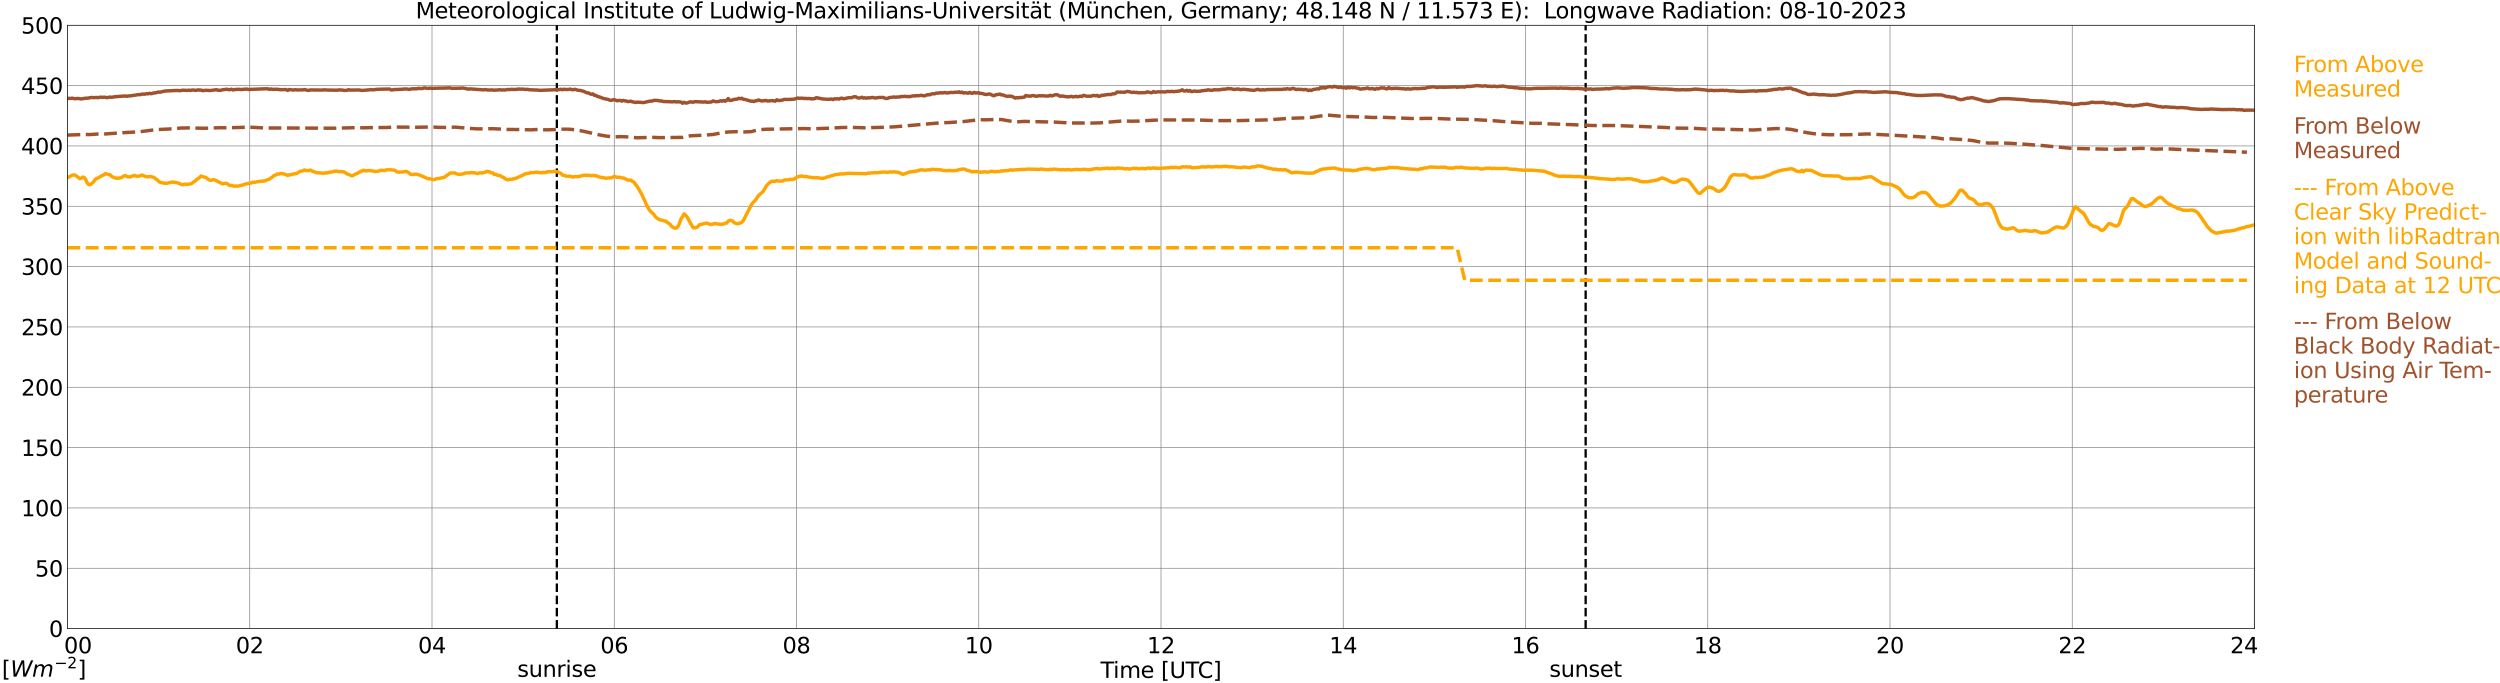 <?xml version="1.0" encoding="utf-8" standalone="no"?>
<!DOCTYPE svg PUBLIC "-//W3C//DTD SVG 1.1//EN"
  "http://www.w3.org/Graphics/SVG/1.1/DTD/svg11.dtd">
<svg xmlns:xlink="http://www.w3.org/1999/xlink" width="1085.4pt" height="296.64pt" viewBox="0 0 1085.4 296.64" xmlns="http://www.w3.org/2000/svg" version="1.1">
 <defs>
  <style type="text/css">*{stroke-linejoin: round; stroke-linecap: butt}</style>
 </defs>
 <g id="figure_1">
  <g id="patch_1">
   <path d="M 0 296.64 
L 1085.4 296.64 
L 1085.4 0 
L 0 0 
z
" style="fill: #ffffff"/>
  </g>
  <g id="axes_1">
   <g id="patch_2">
    <path d="M 29.306 272.909 
L 978.814 272.909 
L 978.814 10.976 
L 29.306 10.976 
z
" style="fill: #ffffff"/>
   </g>
   <g id="patch_3">
    <path d="M 978.814 272.909 
L 978.814 272.909 
L 978.814 10.976 
L 978.814 10.976 
z
" clip-path="url(#pa6e14111b3)" style="fill: #d3d3d3; opacity: 0.25; stroke: #d3d3d3; stroke-linejoin: miter"/>
   </g>
   <g id="matplotlib.axis_1">
    <g id="xtick_1">
     <g id="line2d_1">
      <path d="M 29.306 272.909 
L 29.306 10.976 
" clip-path="url(#pa6e14111b3)" style="fill: none; stroke: #808080; stroke-width: 0.3; stroke-linecap: square"/>
     </g>
     <g id="line2d_2"/>
     <g id="text_1">
      <!--    00 -->
      <g transform="translate(18.733 283.627) scale(0.095 -0.095)">
       <defs>
        <path id="DejaVuSans-20" transform="scale(0.016)"/>
        <path id="DejaVuSans-30" d="M 2034 4250 
Q 1547 4250 1301 3770 
Q 1056 3291 1056 2328 
Q 1056 1369 1301 889 
Q 1547 409 2034 409 
Q 2525 409 2770 889 
Q 3016 1369 3016 2328 
Q 3016 3291 2770 3770 
Q 2525 4250 2034 4250 
z
M 2034 4750 
Q 2819 4750 3233 4129 
Q 3647 3509 3647 2328 
Q 3647 1150 3233 529 
Q 2819 -91 2034 -91 
Q 1250 -91 836 529 
Q 422 1150 422 2328 
Q 422 3509 836 4129 
Q 1250 4750 2034 4750 
z
" transform="scale(0.016)"/>
       </defs>
       <use xlink:href="#DejaVuSans-20"/>
       <use xlink:href="#DejaVuSans-20" transform="translate(31.787 0)"/>
       <use xlink:href="#DejaVuSans-20" transform="translate(63.574 0)"/>
       <use xlink:href="#DejaVuSans-30" transform="translate(95.361 0)"/>
       <use xlink:href="#DejaVuSans-30" transform="translate(158.984 0)"/>
      </g>
     </g>
    </g>
    <g id="xtick_2">
     <g id="line2d_3">
      <path d="M 108.431 272.909 
L 108.431 10.976 
" clip-path="url(#pa6e14111b3)" style="fill: none; stroke: #808080; stroke-width: 0.3; stroke-linecap: square"/>
     </g>
     <g id="line2d_4"/>
     <g id="text_2">
      <!-- 02 -->
      <g transform="translate(102.387 283.627) scale(0.095 -0.095)">
       <defs>
        <path id="DejaVuSans-32" d="M 1228 531 
L 3431 531 
L 3431 0 
L 469 0 
L 469 531 
Q 828 903 1448 1529 
Q 2069 2156 2228 2338 
Q 2531 2678 2651 2914 
Q 2772 3150 2772 3378 
Q 2772 3750 2511 3984 
Q 2250 4219 1831 4219 
Q 1534 4219 1204 4116 
Q 875 4013 500 3803 
L 500 4441 
Q 881 4594 1212 4672 
Q 1544 4750 1819 4750 
Q 2544 4750 2975 4387 
Q 3406 4025 3406 3419 
Q 3406 3131 3298 2873 
Q 3191 2616 2906 2266 
Q 2828 2175 2409 1742 
Q 1991 1309 1228 531 
z
" transform="scale(0.016)"/>
       </defs>
       <use xlink:href="#DejaVuSans-30"/>
       <use xlink:href="#DejaVuSans-32" transform="translate(63.623 0)"/>
      </g>
     </g>
    </g>
    <g id="xtick_3">
     <g id="line2d_5">
      <path d="M 187.557 272.909 
L 187.557 10.976 
" clip-path="url(#pa6e14111b3)" style="fill: none; stroke: #808080; stroke-width: 0.3; stroke-linecap: square"/>
     </g>
     <g id="line2d_6"/>
     <g id="text_3">
      <!-- 04 -->
      <g transform="translate(181.513 283.627) scale(0.095 -0.095)">
       <defs>
        <path id="DejaVuSans-34" d="M 2419 4116 
L 825 1625 
L 2419 1625 
L 2419 4116 
z
M 2253 4666 
L 3047 4666 
L 3047 1625 
L 3713 1625 
L 3713 1100 
L 3047 1100 
L 3047 0 
L 2419 0 
L 2419 1100 
L 313 1100 
L 313 1709 
L 2253 4666 
z
" transform="scale(0.016)"/>
       </defs>
       <use xlink:href="#DejaVuSans-30"/>
       <use xlink:href="#DejaVuSans-34" transform="translate(63.623 0)"/>
      </g>
     </g>
    </g>
    <g id="xtick_4">
     <g id="line2d_7">
      <path d="M 266.683 272.909 
L 266.683 10.976 
" clip-path="url(#pa6e14111b3)" style="fill: none; stroke: #808080; stroke-width: 0.3; stroke-linecap: square"/>
     </g>
     <g id="line2d_8"/>
     <g id="text_4">
      <!-- 06 -->
      <g transform="translate(260.638 283.627) scale(0.095 -0.095)">
       <defs>
        <path id="DejaVuSans-36" d="M 2113 2584 
Q 1688 2584 1439 2293 
Q 1191 2003 1191 1497 
Q 1191 994 1439 701 
Q 1688 409 2113 409 
Q 2538 409 2786 701 
Q 3034 994 3034 1497 
Q 3034 2003 2786 2293 
Q 2538 2584 2113 2584 
z
M 3366 4563 
L 3366 3988 
Q 3128 4100 2886 4159 
Q 2644 4219 2406 4219 
Q 1781 4219 1451 3797 
Q 1122 3375 1075 2522 
Q 1259 2794 1537 2939 
Q 1816 3084 2150 3084 
Q 2853 3084 3261 2657 
Q 3669 2231 3669 1497 
Q 3669 778 3244 343 
Q 2819 -91 2113 -91 
Q 1303 -91 875 529 
Q 447 1150 447 2328 
Q 447 3434 972 4092 
Q 1497 4750 2381 4750 
Q 2619 4750 2861 4703 
Q 3103 4656 3366 4563 
z
" transform="scale(0.016)"/>
       </defs>
       <use xlink:href="#DejaVuSans-30"/>
       <use xlink:href="#DejaVuSans-36" transform="translate(63.623 0)"/>
      </g>
     </g>
    </g>
    <g id="xtick_5">
     <g id="line2d_9">
      <path d="M 345.808 272.909 
L 345.808 10.976 
" clip-path="url(#pa6e14111b3)" style="fill: none; stroke: #808080; stroke-width: 0.3; stroke-linecap: square"/>
     </g>
     <g id="line2d_10"/>
     <g id="text_5">
      <!-- 08 -->
      <g transform="translate(339.764 283.627) scale(0.095 -0.095)">
       <defs>
        <path id="DejaVuSans-38" d="M 2034 2216 
Q 1584 2216 1326 1975 
Q 1069 1734 1069 1313 
Q 1069 891 1326 650 
Q 1584 409 2034 409 
Q 2484 409 2743 651 
Q 3003 894 3003 1313 
Q 3003 1734 2745 1975 
Q 2488 2216 2034 2216 
z
M 1403 2484 
Q 997 2584 770 2862 
Q 544 3141 544 3541 
Q 544 4100 942 4425 
Q 1341 4750 2034 4750 
Q 2731 4750 3128 4425 
Q 3525 4100 3525 3541 
Q 3525 3141 3298 2862 
Q 3072 2584 2669 2484 
Q 3125 2378 3379 2068 
Q 3634 1759 3634 1313 
Q 3634 634 3220 271 
Q 2806 -91 2034 -91 
Q 1263 -91 848 271 
Q 434 634 434 1313 
Q 434 1759 690 2068 
Q 947 2378 1403 2484 
z
M 1172 3481 
Q 1172 3119 1398 2916 
Q 1625 2713 2034 2713 
Q 2441 2713 2670 2916 
Q 2900 3119 2900 3481 
Q 2900 3844 2670 4047 
Q 2441 4250 2034 4250 
Q 1625 4250 1398 4047 
Q 1172 3844 1172 3481 
z
" transform="scale(0.016)"/>
       </defs>
       <use xlink:href="#DejaVuSans-30"/>
       <use xlink:href="#DejaVuSans-38" transform="translate(63.623 0)"/>
      </g>
     </g>
    </g>
    <g id="xtick_6">
     <g id="line2d_11">
      <path d="M 424.934 272.909 
L 424.934 10.976 
" clip-path="url(#pa6e14111b3)" style="fill: none; stroke: #808080; stroke-width: 0.3; stroke-linecap: square"/>
     </g>
     <g id="line2d_12"/>
     <g id="text_6">
      <!-- 10 -->
      <g transform="translate(418.89 283.627) scale(0.095 -0.095)">
       <defs>
        <path id="DejaVuSans-31" d="M 794 531 
L 1825 531 
L 1825 4091 
L 703 3866 
L 703 4441 
L 1819 4666 
L 2450 4666 
L 2450 531 
L 3481 531 
L 3481 0 
L 794 0 
L 794 531 
z
" transform="scale(0.016)"/>
       </defs>
       <use xlink:href="#DejaVuSans-31"/>
       <use xlink:href="#DejaVuSans-30" transform="translate(63.623 0)"/>
      </g>
     </g>
    </g>
    <g id="xtick_7">
     <g id="line2d_13">
      <path d="M 504.06 272.909 
L 504.06 10.976 
" clip-path="url(#pa6e14111b3)" style="fill: none; stroke: #808080; stroke-width: 0.3; stroke-linecap: square"/>
     </g>
     <g id="line2d_14"/>
     <g id="text_7">
      <!-- 12 -->
      <g transform="translate(498.015 283.627) scale(0.095 -0.095)">
       <use xlink:href="#DejaVuSans-31"/>
       <use xlink:href="#DejaVuSans-32" transform="translate(63.623 0)"/>
      </g>
     </g>
    </g>
    <g id="xtick_8">
     <g id="line2d_15">
      <path d="M 583.185 272.909 
L 583.185 10.976 
" clip-path="url(#pa6e14111b3)" style="fill: none; stroke: #808080; stroke-width: 0.3; stroke-linecap: square"/>
     </g>
     <g id="line2d_16"/>
     <g id="text_8">
      <!-- 14 -->
      <g transform="translate(577.141 283.627) scale(0.095 -0.095)">
       <use xlink:href="#DejaVuSans-31"/>
       <use xlink:href="#DejaVuSans-34" transform="translate(63.623 0)"/>
      </g>
     </g>
    </g>
    <g id="xtick_9">
     <g id="line2d_17">
      <path d="M 662.311 272.909 
L 662.311 10.976 
" clip-path="url(#pa6e14111b3)" style="fill: none; stroke: #808080; stroke-width: 0.3; stroke-linecap: square"/>
     </g>
     <g id="line2d_18"/>
     <g id="text_9">
      <!-- 16 -->
      <g transform="translate(656.267 283.627) scale(0.095 -0.095)">
       <use xlink:href="#DejaVuSans-31"/>
       <use xlink:href="#DejaVuSans-36" transform="translate(63.623 0)"/>
      </g>
     </g>
    </g>
    <g id="xtick_10">
     <g id="line2d_19">
      <path d="M 741.437 272.909 
L 741.437 10.976 
" clip-path="url(#pa6e14111b3)" style="fill: none; stroke: #808080; stroke-width: 0.3; stroke-linecap: square"/>
     </g>
     <g id="line2d_20"/>
     <g id="text_10">
      <!-- 18 -->
      <g transform="translate(735.392 283.627) scale(0.095 -0.095)">
       <use xlink:href="#DejaVuSans-31"/>
       <use xlink:href="#DejaVuSans-38" transform="translate(63.623 0)"/>
      </g>
     </g>
    </g>
    <g id="xtick_11">
     <g id="line2d_21">
      <path d="M 820.562 272.909 
L 820.562 10.976 
" clip-path="url(#pa6e14111b3)" style="fill: none; stroke: #808080; stroke-width: 0.3; stroke-linecap: square"/>
     </g>
     <g id="line2d_22"/>
     <g id="text_11">
      <!-- 20 -->
      <g transform="translate(814.518 283.627) scale(0.095 -0.095)">
       <use xlink:href="#DejaVuSans-32"/>
       <use xlink:href="#DejaVuSans-30" transform="translate(63.623 0)"/>
      </g>
     </g>
    </g>
    <g id="xtick_12">
     <g id="line2d_23">
      <path d="M 899.688 272.909 
L 899.688 10.976 
" clip-path="url(#pa6e14111b3)" style="fill: none; stroke: #808080; stroke-width: 0.3; stroke-linecap: square"/>
     </g>
     <g id="line2d_24"/>
     <g id="text_12">
      <!-- 22 -->
      <g transform="translate(893.644 283.627) scale(0.095 -0.095)">
       <use xlink:href="#DejaVuSans-32"/>
       <use xlink:href="#DejaVuSans-32" transform="translate(63.623 0)"/>
      </g>
     </g>
    </g>
    <g id="xtick_13">
     <g id="line2d_25">
      <path d="M 978.814 272.909 
L 978.814 10.976 
" clip-path="url(#pa6e14111b3)" style="fill: none; stroke: #808080; stroke-width: 0.3; stroke-linecap: square"/>
     </g>
     <g id="line2d_26"/>
     <g id="text_13">
      <!-- 24    -->
      <g transform="translate(968.241 283.627) scale(0.095 -0.095)">
       <use xlink:href="#DejaVuSans-32"/>
       <use xlink:href="#DejaVuSans-34" transform="translate(63.623 0)"/>
       <use xlink:href="#DejaVuSans-20" transform="translate(127.246 0)"/>
       <use xlink:href="#DejaVuSans-20" transform="translate(159.033 0)"/>
       <use xlink:href="#DejaVuSans-20" transform="translate(190.82 0)"/>
      </g>
     </g>
    </g>
    <g id="text_14">
     <!-- Time [UTC] -->
     <g transform="translate(477.806 294.322) scale(0.095 -0.095)">
      <defs>
       <path id="DejaVuSans-54" d="M -19 4666 
L 3928 4666 
L 3928 4134 
L 2272 4134 
L 2272 0 
L 1638 0 
L 1638 4134 
L -19 4134 
L -19 4666 
z
" transform="scale(0.016)"/>
       <path id="DejaVuSans-69" d="M 603 3500 
L 1178 3500 
L 1178 0 
L 603 0 
L 603 3500 
z
M 603 4863 
L 1178 4863 
L 1178 4134 
L 603 4134 
L 603 4863 
z
" transform="scale(0.016)"/>
       <path id="DejaVuSans-6d" d="M 3328 2828 
Q 3544 3216 3844 3400 
Q 4144 3584 4550 3584 
Q 5097 3584 5394 3201 
Q 5691 2819 5691 2113 
L 5691 0 
L 5113 0 
L 5113 2094 
Q 5113 2597 4934 2840 
Q 4756 3084 4391 3084 
Q 3944 3084 3684 2787 
Q 3425 2491 3425 1978 
L 3425 0 
L 2847 0 
L 2847 2094 
Q 2847 2600 2669 2842 
Q 2491 3084 2119 3084 
Q 1678 3084 1418 2786 
Q 1159 2488 1159 1978 
L 1159 0 
L 581 0 
L 581 3500 
L 1159 3500 
L 1159 2956 
Q 1356 3278 1631 3431 
Q 1906 3584 2284 3584 
Q 2666 3584 2933 3390 
Q 3200 3197 3328 2828 
z
" transform="scale(0.016)"/>
       <path id="DejaVuSans-65" d="M 3597 1894 
L 3597 1613 
L 953 1613 
Q 991 1019 1311 708 
Q 1631 397 2203 397 
Q 2534 397 2845 478 
Q 3156 559 3463 722 
L 3463 178 
Q 3153 47 2828 -22 
Q 2503 -91 2169 -91 
Q 1331 -91 842 396 
Q 353 884 353 1716 
Q 353 2575 817 3079 
Q 1281 3584 2069 3584 
Q 2775 3584 3186 3129 
Q 3597 2675 3597 1894 
z
M 3022 2063 
Q 3016 2534 2758 2815 
Q 2500 3097 2075 3097 
Q 1594 3097 1305 2825 
Q 1016 2553 972 2059 
L 3022 2063 
z
" transform="scale(0.016)"/>
       <path id="DejaVuSans-5b" d="M 550 4863 
L 1875 4863 
L 1875 4416 
L 1125 4416 
L 1125 -397 
L 1875 -397 
L 1875 -844 
L 550 -844 
L 550 4863 
z
" transform="scale(0.016)"/>
       <path id="DejaVuSans-55" d="M 556 4666 
L 1191 4666 
L 1191 1831 
Q 1191 1081 1462 751 
Q 1734 422 2344 422 
Q 2950 422 3222 751 
Q 3494 1081 3494 1831 
L 3494 4666 
L 4128 4666 
L 4128 1753 
Q 4128 841 3676 375 
Q 3225 -91 2344 -91 
Q 1459 -91 1007 375 
Q 556 841 556 1753 
L 556 4666 
z
" transform="scale(0.016)"/>
       <path id="DejaVuSans-43" d="M 4122 4306 
L 4122 3641 
Q 3803 3938 3442 4084 
Q 3081 4231 2675 4231 
Q 1875 4231 1450 3742 
Q 1025 3253 1025 2328 
Q 1025 1406 1450 917 
Q 1875 428 2675 428 
Q 3081 428 3442 575 
Q 3803 722 4122 1019 
L 4122 359 
Q 3791 134 3420 21 
Q 3050 -91 2638 -91 
Q 1578 -91 968 557 
Q 359 1206 359 2328 
Q 359 3453 968 4101 
Q 1578 4750 2638 4750 
Q 3056 4750 3426 4639 
Q 3797 4528 4122 4306 
z
" transform="scale(0.016)"/>
       <path id="DejaVuSans-5d" d="M 1947 4863 
L 1947 -844 
L 622 -844 
L 622 -397 
L 1369 -397 
L 1369 4416 
L 622 4416 
L 622 4863 
L 1947 4863 
z
" transform="scale(0.016)"/>
      </defs>
      <use xlink:href="#DejaVuSans-54"/>
      <use xlink:href="#DejaVuSans-69" transform="translate(57.959 0)"/>
      <use xlink:href="#DejaVuSans-6d" transform="translate(85.742 0)"/>
      <use xlink:href="#DejaVuSans-65" transform="translate(183.154 0)"/>
      <use xlink:href="#DejaVuSans-20" transform="translate(244.678 0)"/>
      <use xlink:href="#DejaVuSans-5b" transform="translate(276.465 0)"/>
      <use xlink:href="#DejaVuSans-55" transform="translate(315.479 0)"/>
      <use xlink:href="#DejaVuSans-54" transform="translate(388.672 0)"/>
      <use xlink:href="#DejaVuSans-43" transform="translate(443.881 0)"/>
      <use xlink:href="#DejaVuSans-5d" transform="translate(513.705 0)"/>
     </g>
    </g>
   </g>
   <g id="matplotlib.axis_2">
    <g id="ytick_1">
     <g id="line2d_27">
      <path d="M 29.306 272.909 
L 978.814 272.909 
" clip-path="url(#pa6e14111b3)" style="fill: none; stroke: #808080; stroke-width: 0.3; stroke-linecap: square"/>
     </g>
     <g id="line2d_28"/>
     <g id="text_15">
      <!-- 0 -->
      <g transform="translate(21.261 276.518) scale(0.095 -0.095)">
       <use xlink:href="#DejaVuSans-30"/>
      </g>
     </g>
    </g>
    <g id="ytick_2">
     <g id="line2d_29">
      <path d="M 29.306 246.715 
L 978.814 246.715 
" clip-path="url(#pa6e14111b3)" style="fill: none; stroke: #808080; stroke-width: 0.3; stroke-linecap: square"/>
     </g>
     <g id="line2d_30"/>
     <g id="text_16">
      <!-- 50 -->
      <g transform="translate(15.217 250.325) scale(0.095 -0.095)">
       <defs>
        <path id="DejaVuSans-35" d="M 691 4666 
L 3169 4666 
L 3169 4134 
L 1269 4134 
L 1269 2991 
Q 1406 3038 1543 3061 
Q 1681 3084 1819 3084 
Q 2600 3084 3056 2656 
Q 3513 2228 3513 1497 
Q 3513 744 3044 326 
Q 2575 -91 1722 -91 
Q 1428 -91 1123 -41 
Q 819 9 494 109 
L 494 744 
Q 775 591 1075 516 
Q 1375 441 1709 441 
Q 2250 441 2565 725 
Q 2881 1009 2881 1497 
Q 2881 1984 2565 2268 
Q 2250 2553 1709 2553 
Q 1456 2553 1204 2497 
Q 953 2441 691 2322 
L 691 4666 
z
" transform="scale(0.016)"/>
       </defs>
       <use xlink:href="#DejaVuSans-35"/>
       <use xlink:href="#DejaVuSans-30" transform="translate(63.623 0)"/>
      </g>
     </g>
    </g>
    <g id="ytick_3">
     <g id="line2d_31">
      <path d="M 29.306 220.522 
L 978.814 220.522 
" clip-path="url(#pa6e14111b3)" style="fill: none; stroke: #808080; stroke-width: 0.3; stroke-linecap: square"/>
     </g>
     <g id="line2d_32"/>
     <g id="text_17">
      <!-- 100 -->
      <g transform="translate(9.173 224.131) scale(0.095 -0.095)">
       <use xlink:href="#DejaVuSans-31"/>
       <use xlink:href="#DejaVuSans-30" transform="translate(63.623 0)"/>
       <use xlink:href="#DejaVuSans-30" transform="translate(127.246 0)"/>
      </g>
     </g>
    </g>
    <g id="ytick_4">
     <g id="line2d_33">
      <path d="M 29.306 194.329 
L 978.814 194.329 
" clip-path="url(#pa6e14111b3)" style="fill: none; stroke: #808080; stroke-width: 0.3; stroke-linecap: square"/>
     </g>
     <g id="line2d_34"/>
     <g id="text_18">
      <!-- 150 -->
      <g transform="translate(9.173 197.938) scale(0.095 -0.095)">
       <use xlink:href="#DejaVuSans-31"/>
       <use xlink:href="#DejaVuSans-35" transform="translate(63.623 0)"/>
       <use xlink:href="#DejaVuSans-30" transform="translate(127.246 0)"/>
      </g>
     </g>
    </g>
    <g id="ytick_5">
     <g id="line2d_35">
      <path d="M 29.306 168.136 
L 978.814 168.136 
" clip-path="url(#pa6e14111b3)" style="fill: none; stroke: #808080; stroke-width: 0.3; stroke-linecap: square"/>
     </g>
     <g id="line2d_36"/>
     <g id="text_19">
      <!-- 200 -->
      <g transform="translate(9.173 171.745) scale(0.095 -0.095)">
       <use xlink:href="#DejaVuSans-32"/>
       <use xlink:href="#DejaVuSans-30" transform="translate(63.623 0)"/>
       <use xlink:href="#DejaVuSans-30" transform="translate(127.246 0)"/>
      </g>
     </g>
    </g>
    <g id="ytick_6">
     <g id="line2d_37">
      <path d="M 29.306 141.942 
L 978.814 141.942 
" clip-path="url(#pa6e14111b3)" style="fill: none; stroke: #808080; stroke-width: 0.3; stroke-linecap: square"/>
     </g>
     <g id="line2d_38"/>
     <g id="text_20">
      <!-- 250 -->
      <g transform="translate(9.173 145.551) scale(0.095 -0.095)">
       <use xlink:href="#DejaVuSans-32"/>
       <use xlink:href="#DejaVuSans-35" transform="translate(63.623 0)"/>
       <use xlink:href="#DejaVuSans-30" transform="translate(127.246 0)"/>
      </g>
     </g>
    </g>
    <g id="ytick_7">
     <g id="line2d_39">
      <path d="M 29.306 115.749 
L 978.814 115.749 
" clip-path="url(#pa6e14111b3)" style="fill: none; stroke: #808080; stroke-width: 0.3; stroke-linecap: square"/>
     </g>
     <g id="line2d_40"/>
     <g id="text_21">
      <!-- 300 -->
      <g transform="translate(9.173 119.358) scale(0.095 -0.095)">
       <defs>
        <path id="DejaVuSans-33" d="M 2597 2516 
Q 3050 2419 3304 2112 
Q 3559 1806 3559 1356 
Q 3559 666 3084 287 
Q 2609 -91 1734 -91 
Q 1441 -91 1130 -33 
Q 819 25 488 141 
L 488 750 
Q 750 597 1062 519 
Q 1375 441 1716 441 
Q 2309 441 2620 675 
Q 2931 909 2931 1356 
Q 2931 1769 2642 2001 
Q 2353 2234 1838 2234 
L 1294 2234 
L 1294 2753 
L 1863 2753 
Q 2328 2753 2575 2939 
Q 2822 3125 2822 3475 
Q 2822 3834 2567 4026 
Q 2313 4219 1838 4219 
Q 1578 4219 1281 4162 
Q 984 4106 628 3988 
L 628 4550 
Q 988 4650 1302 4700 
Q 1616 4750 1894 4750 
Q 2613 4750 3031 4423 
Q 3450 4097 3450 3541 
Q 3450 3153 3228 2886 
Q 3006 2619 2597 2516 
z
" transform="scale(0.016)"/>
       </defs>
       <use xlink:href="#DejaVuSans-33"/>
       <use xlink:href="#DejaVuSans-30" transform="translate(63.623 0)"/>
       <use xlink:href="#DejaVuSans-30" transform="translate(127.246 0)"/>
      </g>
     </g>
    </g>
    <g id="ytick_8">
     <g id="line2d_41">
      <path d="M 29.306 89.556 
L 978.814 89.556 
" clip-path="url(#pa6e14111b3)" style="fill: none; stroke: #808080; stroke-width: 0.3; stroke-linecap: square"/>
     </g>
     <g id="line2d_42"/>
     <g id="text_22">
      <!-- 350 -->
      <g transform="translate(9.173 93.165) scale(0.095 -0.095)">
       <use xlink:href="#DejaVuSans-33"/>
       <use xlink:href="#DejaVuSans-35" transform="translate(63.623 0)"/>
       <use xlink:href="#DejaVuSans-30" transform="translate(127.246 0)"/>
      </g>
     </g>
    </g>
    <g id="ytick_9">
     <g id="line2d_43">
      <path d="M 29.306 63.362 
L 978.814 63.362 
" clip-path="url(#pa6e14111b3)" style="fill: none; stroke: #808080; stroke-width: 0.3; stroke-linecap: square"/>
     </g>
     <g id="line2d_44"/>
     <g id="text_23">
      <!-- 400 -->
      <g transform="translate(9.173 66.972) scale(0.095 -0.095)">
       <use xlink:href="#DejaVuSans-34"/>
       <use xlink:href="#DejaVuSans-30" transform="translate(63.623 0)"/>
       <use xlink:href="#DejaVuSans-30" transform="translate(127.246 0)"/>
      </g>
     </g>
    </g>
    <g id="ytick_10">
     <g id="line2d_45">
      <path d="M 29.306 37.169 
L 978.814 37.169 
" clip-path="url(#pa6e14111b3)" style="fill: none; stroke: #808080; stroke-width: 0.3; stroke-linecap: square"/>
     </g>
     <g id="line2d_46"/>
     <g id="text_24">
      <!-- 450 -->
      <g transform="translate(9.173 40.778) scale(0.095 -0.095)">
       <use xlink:href="#DejaVuSans-34"/>
       <use xlink:href="#DejaVuSans-35" transform="translate(63.623 0)"/>
       <use xlink:href="#DejaVuSans-30" transform="translate(127.246 0)"/>
      </g>
     </g>
    </g>
    <g id="ytick_11">
     <g id="line2d_47">
      <path d="M 29.306 10.976 
L 978.814 10.976 
" clip-path="url(#pa6e14111b3)" style="fill: none; stroke: #808080; stroke-width: 0.3; stroke-linecap: square"/>
     </g>
     <g id="line2d_48"/>
     <g id="text_25">
      <!-- 500 -->
      <g transform="translate(9.173 14.585) scale(0.095 -0.095)">
       <use xlink:href="#DejaVuSans-35"/>
       <use xlink:href="#DejaVuSans-30" transform="translate(63.623 0)"/>
       <use xlink:href="#DejaVuSans-30" transform="translate(127.246 0)"/>
      </g>
     </g>
    </g>
   </g>
   <g id="line2d_49">
    <path d="M 241.758 272.909 
L 241.758 10.976 
" clip-path="url(#pa6e14111b3)" style="fill: none; stroke-dasharray: 3.7,1.6; stroke-dashoffset: 0; stroke: #000000"/>
   </g>
   <g id="line2d_50">
    <path d="M 688.423 272.909 
L 688.423 10.976 
" clip-path="url(#pa6e14111b3)" style="fill: none; stroke-dasharray: 3.7,1.6; stroke-dashoffset: 0; stroke: #000000"/>
   </g>
   <g id="line2d_51">
    <path d="M 29.306 77.192 
L 31.284 76.108 
L 31.943 75.935 
L 32.603 76.029 
L 33.921 76.999 
L 34.581 77.538 
L 35.24 77.412 
L 35.9 76.868 
L 36.559 77.061 
L 37.218 77.936 
L 37.878 79.466 
L 38.537 80.157 
L 39.197 80.142 
L 40.515 79.11 
L 41.175 78.156 
L 41.834 77.465 
L 42.493 77.334 
L 44.472 76.124 
L 45.131 75.919 
L 45.79 75.343 
L 47.109 75.767 
L 47.768 75.862 
L 48.428 76.579 
L 49.747 77.187 
L 51.065 77.418 
L 52.384 77.208 
L 53.043 76.915 
L 53.703 76.407 
L 54.362 76.228 
L 55.022 76.611 
L 56.34 76.909 
L 57 76.595 
L 58.319 76.145 
L 58.978 76.443 
L 59.637 76.574 
L 60.956 76.307 
L 61.615 75.972 
L 62.934 76.532 
L 64.253 76.831 
L 64.912 76.6 
L 65.572 76.637 
L 66.231 76.904 
L 66.89 76.999 
L 67.55 77.701 
L 68.209 78.01 
L 68.869 78.727 
L 69.528 79.152 
L 70.847 79.445 
L 72.166 79.628 
L 74.803 79.047 
L 76.122 79.194 
L 77.441 79.466 
L 78.759 80.084 
L 79.419 80.194 
L 80.078 79.964 
L 81.397 80.016 
L 82.716 79.859 
L 83.375 79.555 
L 84.034 78.984 
L 84.694 78.612 
L 85.353 77.91 
L 86.013 77.58 
L 87.331 76.407 
L 88.65 76.899 
L 89.309 76.993 
L 90.628 78.031 
L 91.288 78.245 
L 91.947 78.261 
L 92.606 77.947 
L 93.266 78.125 
L 96.563 79.791 
L 97.881 79.597 
L 98.541 79.691 
L 99.2 80.241 
L 99.86 80.577 
L 100.519 80.461 
L 101.178 80.728 
L 101.838 80.823 
L 102.497 80.728 
L 103.156 80.87 
L 104.475 80.493 
L 105.794 80.22 
L 106.453 79.885 
L 109.091 79.44 
L 109.75 79.068 
L 110.41 79.199 
L 112.388 78.764 
L 113.047 78.748 
L 113.707 78.607 
L 114.366 78.643 
L 115.025 78.544 
L 116.344 77.952 
L 117.003 77.769 
L 117.663 77.177 
L 118.322 76.847 
L 118.982 76.171 
L 119.641 76.045 
L 120.3 75.553 
L 120.96 75.6 
L 121.619 75.396 
L 122.278 75.312 
L 124.257 75.809 
L 124.916 76.192 
L 125.575 75.919 
L 126.894 75.726 
L 127.553 75.437 
L 128.213 75.458 
L 128.872 75.265 
L 130.191 74.421 
L 131.51 74.185 
L 132.169 73.787 
L 132.829 74.075 
L 134.147 74.028 
L 134.807 73.834 
L 135.466 74.248 
L 137.444 74.982 
L 140.741 75.217 
L 141.4 75.008 
L 142.06 75.107 
L 143.379 74.673 
L 144.038 74.725 
L 144.697 74.426 
L 145.357 74.395 
L 146.016 74.212 
L 146.676 74.489 
L 148.654 74.505 
L 149.313 74.584 
L 150.632 75.485 
L 151.291 75.694 
L 152.61 76.312 
L 153.269 76.255 
L 153.929 75.762 
L 155.247 75.233 
L 155.907 74.751 
L 157.885 73.876 
L 158.544 74.17 
L 160.523 74.054 
L 163.16 74.447 
L 164.479 74.29 
L 165.138 73.934 
L 167.116 74.018 
L 167.776 73.714 
L 169.754 73.703 
L 170.413 73.829 
L 171.073 73.813 
L 171.732 74.149 
L 172.391 74.683 
L 174.37 74.72 
L 176.348 74.411 
L 177.007 74.641 
L 178.326 75.736 
L 179.645 75.783 
L 180.304 75.563 
L 181.623 75.809 
L 183.601 76.59 
L 185.579 77.517 
L 186.238 77.632 
L 186.898 77.627 
L 188.216 77.994 
L 188.876 77.884 
L 189.535 77.564 
L 190.195 77.549 
L 192.832 77.014 
L 195.47 75.113 
L 196.788 75.086 
L 197.448 75.06 
L 198.107 75.437 
L 199.426 75.736 
L 200.085 75.595 
L 200.745 75.574 
L 201.404 75.406 
L 202.063 75.081 
L 204.042 75.05 
L 204.701 74.898 
L 205.36 75.024 
L 206.02 74.992 
L 207.339 75.38 
L 207.998 75.102 
L 208.657 75.029 
L 209.317 75.123 
L 210.635 74.788 
L 211.295 74.39 
L 212.614 74.61 
L 213.273 75.055 
L 213.932 75.055 
L 214.592 75.767 
L 215.251 75.616 
L 215.91 76.066 
L 217.229 76.255 
L 217.889 76.799 
L 218.548 76.967 
L 219.207 77.512 
L 219.867 77.894 
L 220.526 78.088 
L 221.186 77.816 
L 221.845 77.9 
L 222.504 77.79 
L 223.164 77.517 
L 223.823 77.486 
L 225.142 76.873 
L 227.12 75.972 
L 227.779 75.6 
L 228.439 75.364 
L 229.757 75.238 
L 230.417 74.893 
L 231.076 74.971 
L 233.054 74.762 
L 235.033 75.013 
L 235.692 74.856 
L 236.351 74.935 
L 237.011 74.877 
L 237.67 74.557 
L 239.648 74.552 
L 240.967 74.327 
L 241.626 74.557 
L 242.286 74.599 
L 242.945 75.06 
L 243.604 75.364 
L 244.264 76.05 
L 244.923 76.124 
L 245.583 76.454 
L 247.561 76.543 
L 248.88 76.894 
L 249.539 76.621 
L 250.858 76.721 
L 253.495 76.092 
L 254.155 76.066 
L 254.814 76.16 
L 255.473 76.066 
L 256.792 76.307 
L 257.451 76.129 
L 258.111 76.265 
L 258.77 76.265 
L 259.43 76.627 
L 261.408 77.103 
L 262.067 77.14 
L 262.726 77.35 
L 263.386 77.37 
L 264.045 77.25 
L 265.364 77.255 
L 266.683 76.585 
L 268.002 76.967 
L 269.32 77.004 
L 269.98 77.255 
L 270.639 77.245 
L 272.617 78.188 
L 273.936 78.214 
L 274.595 78.801 
L 275.255 79.068 
L 275.914 80.079 
L 276.573 80.844 
L 278.552 84.228 
L 279.87 87.072 
L 280.53 88.634 
L 281.849 91.012 
L 282.508 91.824 
L 283.827 93.039 
L 284.486 93.977 
L 285.145 94.658 
L 286.464 95.433 
L 287.124 95.549 
L 288.442 95.91 
L 289.102 96.036 
L 289.761 96.659 
L 290.42 96.968 
L 291.08 97.602 
L 291.739 98.43 
L 293.058 99.09 
L 293.717 98.959 
L 294.377 98.294 
L 295.036 96.879 
L 295.696 94.993 
L 296.355 94.077 
L 297.014 92.84 
L 297.674 93.385 
L 298.333 94.239 
L 300.311 97.838 
L 300.971 98.901 
L 301.63 98.907 
L 302.949 98.472 
L 303.608 97.613 
L 304.267 97.408 
L 304.927 97.372 
L 305.586 97.084 
L 306.905 96.837 
L 308.224 97.414 
L 308.883 97.456 
L 310.202 97.052 
L 311.521 97.215 
L 312.839 97.398 
L 313.499 97.272 
L 314.158 97.293 
L 314.818 96.895 
L 315.477 96.864 
L 316.136 96.057 
L 316.796 95.664 
L 317.455 95.737 
L 318.114 95.978 
L 318.774 96.722 
L 320.093 97.167 
L 321.411 96.816 
L 322.071 96.45 
L 322.73 95.753 
L 326.027 89.278 
L 326.686 88.215 
L 328.005 86.852 
L 329.324 84.872 
L 331.302 83.17 
L 332.621 80.854 
L 333.94 79.382 
L 334.599 78.947 
L 335.258 78.664 
L 336.577 78.743 
L 337.236 78.403 
L 337.896 78.623 
L 339.874 78.607 
L 340.533 78.146 
L 342.512 78.046 
L 343.171 77.858 
L 343.83 77.952 
L 344.49 77.9 
L 346.468 76.642 
L 347.127 76.611 
L 347.787 76.391 
L 349.105 76.663 
L 349.765 76.6 
L 351.743 76.983 
L 353.062 77.109 
L 353.721 77.203 
L 354.38 77.088 
L 357.018 77.486 
L 358.337 77.198 
L 358.996 76.81 
L 359.655 76.815 
L 360.974 76.286 
L 361.634 76.223 
L 362.293 75.883 
L 364.93 75.537 
L 366.249 75.506 
L 368.227 75.249 
L 376.14 75.406 
L 376.799 75.165 
L 377.459 75.202 
L 378.118 75.029 
L 378.777 75.076 
L 379.437 74.961 
L 380.756 74.997 
L 383.393 74.688 
L 385.371 74.793 
L 386.69 74.646 
L 387.349 74.704 
L 388.009 74.557 
L 388.668 74.709 
L 389.987 74.798 
L 391.965 75.689 
L 393.284 75.291 
L 393.943 74.971 
L 395.262 74.599 
L 395.921 74.604 
L 396.581 74.421 
L 397.24 74.437 
L 397.899 74.217 
L 398.559 74.123 
L 399.218 73.866 
L 399.878 73.735 
L 401.196 73.866 
L 401.856 73.897 
L 403.175 73.693 
L 403.834 73.829 
L 404.493 73.489 
L 408.45 73.724 
L 409.109 73.929 
L 410.428 74.054 
L 411.746 74.075 
L 412.406 74.013 
L 413.725 74.123 
L 415.703 73.918 
L 416.362 73.625 
L 418.34 73.347 
L 419 73.536 
L 419.659 73.855 
L 420.318 73.981 
L 421.637 74.494 
L 422.297 74.61 
L 422.956 74.432 
L 423.615 74.547 
L 424.275 74.447 
L 424.934 74.563 
L 425.593 74.793 
L 427.572 74.594 
L 428.89 74.751 
L 430.209 74.369 
L 431.528 74.484 
L 432.187 74.599 
L 432.847 74.416 
L 433.506 74.515 
L 434.165 74.421 
L 434.825 74.159 
L 435.484 74.269 
L 436.144 74.096 
L 437.462 74.081 
L 438.781 73.74 
L 439.44 73.866 
L 443.397 73.552 
L 445.375 73.536 
L 446.694 73.368 
L 447.353 73.457 
L 448.672 73.468 
L 451.309 73.552 
L 451.969 73.389 
L 453.947 73.609 
L 455.266 73.703 
L 455.925 73.473 
L 456.584 73.656 
L 457.244 73.41 
L 458.563 73.52 
L 459.881 73.599 
L 460.541 73.735 
L 461.859 73.583 
L 462.519 73.798 
L 463.178 73.641 
L 463.838 73.614 
L 465.156 73.819 
L 465.816 73.672 
L 466.475 73.693 
L 467.134 73.536 
L 469.113 73.677 
L 470.431 73.494 
L 471.75 73.614 
L 473.069 73.724 
L 475.047 73.279 
L 475.706 73.295 
L 476.366 73.101 
L 477.025 73.326 
L 477.685 73.342 
L 478.344 73.185 
L 479.663 73.148 
L 480.981 72.97 
L 481.641 73.216 
L 482.96 72.975 
L 483.619 73.164 
L 484.278 73.148 
L 484.938 72.944 
L 487.575 73.075 
L 488.235 73.326 
L 489.553 73.195 
L 490.213 73.421 
L 491.532 73.185 
L 492.191 73.022 
L 492.85 73.148 
L 493.51 73.059 
L 494.169 73.29 
L 496.147 73.138 
L 496.807 73.263 
L 497.466 73.232 
L 498.125 73.007 
L 498.785 72.939 
L 499.444 73.122 
L 500.763 72.86 
L 501.422 73.085 
L 502.082 72.98 
L 502.741 73.132 
L 508.016 72.787 
L 508.675 72.614 
L 509.335 72.787 
L 509.994 72.629 
L 511.972 72.886 
L 512.632 72.719 
L 513.291 72.389 
L 514.61 72.519 
L 515.269 72.373 
L 515.929 72.598 
L 516.588 72.404 
L 517.247 72.724 
L 517.907 72.876 
L 519.226 72.781 
L 519.885 72.645 
L 520.544 72.687 
L 521.863 72.404 
L 522.522 72.509 
L 523.182 72.415 
L 523.841 72.546 
L 524.501 72.242 
L 525.16 72.446 
L 526.479 72.436 
L 528.457 72.231 
L 529.116 72.467 
L 529.776 72.279 
L 530.435 72.383 
L 531.094 72.2 
L 533.073 72.247 
L 533.732 72.499 
L 534.391 72.357 
L 535.71 72.493 
L 537.029 72.661 
L 539.007 72.813 
L 539.666 72.561 
L 540.326 72.546 
L 541.644 72.708 
L 542.304 72.771 
L 542.963 72.703 
L 543.623 72.399 
L 544.282 72.525 
L 546.26 72.006 
L 548.238 72.305 
L 548.898 72.582 
L 549.557 72.577 
L 550.216 72.933 
L 552.195 73.279 
L 552.854 73.546 
L 553.513 73.394 
L 554.832 73.651 
L 556.151 73.651 
L 556.81 73.792 
L 557.47 73.682 
L 558.129 73.714 
L 558.788 73.96 
L 560.766 75.008 
L 562.745 74.772 
L 567.36 75.186 
L 569.338 75.16 
L 569.998 75.134 
L 570.657 74.987 
L 571.317 74.494 
L 571.976 74.374 
L 573.295 73.651 
L 573.954 73.452 
L 579.229 72.918 
L 579.889 73.054 
L 580.548 73.326 
L 581.207 73.384 
L 582.526 73.74 
L 586.482 73.908 
L 587.142 74.149 
L 588.46 73.976 
L 589.12 73.934 
L 589.779 73.588 
L 592.417 73.19 
L 593.736 73.075 
L 595.054 73.431 
L 595.714 73.63 
L 597.032 73.714 
L 597.692 73.379 
L 598.351 73.331 
L 599.011 73.441 
L 599.67 73.185 
L 600.329 73.232 
L 601.648 73.091 
L 602.307 73.085 
L 602.967 72.661 
L 603.626 72.755 
L 604.945 72.724 
L 605.604 72.865 
L 606.264 72.708 
L 608.242 73.033 
L 612.858 73.457 
L 614.176 73.457 
L 615.495 73.667 
L 616.154 73.525 
L 616.814 73.19 
L 617.473 73.305 
L 618.133 72.954 
L 619.451 72.912 
L 620.111 72.656 
L 620.77 72.525 
L 623.408 72.588 
L 624.067 72.65 
L 625.386 72.588 
L 626.705 72.614 
L 627.364 72.556 
L 628.023 72.813 
L 629.342 72.996 
L 630.001 72.933 
L 630.661 72.996 
L 631.32 72.891 
L 631.98 72.645 
L 633.298 72.698 
L 634.617 72.603 
L 635.936 72.918 
L 639.233 73.08 
L 641.211 72.98 
L 641.87 73.059 
L 642.53 73.316 
L 643.848 73.368 
L 645.167 73.043 
L 647.145 73.022 
L 647.805 73.185 
L 648.464 73.028 
L 649.783 73.169 
L 654.399 73.138 
L 655.058 73.373 
L 657.036 73.504 
L 658.355 73.504 
L 659.014 73.703 
L 662.311 73.96 
L 662.97 73.85 
L 665.608 73.95 
L 670.224 74.301 
L 674.18 75.668 
L 674.839 76.014 
L 676.817 76.569 
L 678.136 76.49 
L 679.455 76.506 
L 680.774 76.606 
L 681.433 76.522 
L 684.071 76.684 
L 685.389 76.621 
L 688.686 77.019 
L 689.346 76.93 
L 693.302 77.37 
L 694.621 77.596 
L 695.28 77.538 
L 696.599 77.664 
L 698.577 77.8 
L 699.236 77.921 
L 701.215 77.879 
L 701.874 77.68 
L 702.533 77.601 
L 703.193 77.753 
L 704.511 77.774 
L 706.49 77.596 
L 708.468 77.648 
L 709.127 77.978 
L 710.446 78.151 
L 712.424 78.806 
L 713.083 78.937 
L 715.062 78.905 
L 719.677 78.114 
L 720.337 77.748 
L 721.655 77.24 
L 723.633 77.957 
L 724.293 78.387 
L 726.271 79.152 
L 727.59 79.078 
L 728.249 78.884 
L 728.909 78.329 
L 730.227 77.805 
L 731.546 77.863 
L 732.865 78.34 
L 733.524 78.9 
L 736.821 83.316 
L 737.48 83.866 
L 738.14 83.955 
L 740.777 81.666 
L 742.096 81.205 
L 744.074 81.87 
L 745.393 82.876 
L 746.052 83.065 
L 746.712 82.986 
L 747.371 82.635 
L 748.69 81.509 
L 749.349 80.54 
L 751.327 76.805 
L 751.987 76.145 
L 752.646 75.867 
L 753.965 75.904 
L 754.624 75.998 
L 757.262 75.93 
L 757.921 76.05 
L 759.24 76.768 
L 759.899 77.26 
L 761.218 77.276 
L 761.878 77.046 
L 762.537 76.967 
L 763.196 77.161 
L 763.856 76.967 
L 764.515 76.972 
L 765.174 76.831 
L 765.834 76.826 
L 766.493 76.454 
L 768.471 75.836 
L 769.79 75.086 
L 772.428 74.17 
L 773.087 74.096 
L 773.746 73.855 
L 777.703 73.248 
L 779.021 73.62 
L 779.681 74.212 
L 781 74.479 
L 781.659 74.521 
L 782.318 73.923 
L 782.978 74.61 
L 783.637 74.039 
L 784.296 73.85 
L 784.956 73.95 
L 786.275 73.913 
L 787.593 74.568 
L 790.231 75.862 
L 791.55 76.208 
L 793.528 76.338 
L 794.847 76.344 
L 796.825 76.422 
L 798.143 76.422 
L 798.803 76.695 
L 800.122 77.386 
L 802.1 77.653 
L 803.419 77.554 
L 806.056 77.439 
L 807.375 77.533 
L 809.353 77.056 
L 811.99 76.71 
L 812.65 76.826 
L 817.265 79.696 
L 818.584 79.838 
L 819.903 79.979 
L 821.222 80.163 
L 823.859 81.383 
L 824.519 81.881 
L 825.178 82.593 
L 826.497 84.343 
L 827.156 85.024 
L 828.475 85.679 
L 829.134 85.889 
L 830.453 85.836 
L 831.112 85.538 
L 831.772 85.087 
L 832.431 84.422 
L 833.091 83.982 
L 834.409 83.536 
L 835.728 83.547 
L 836.388 83.83 
L 837.047 84.375 
L 839.025 86.774 
L 840.344 88.335 
L 841.003 88.88 
L 841.663 89.252 
L 842.322 89.435 
L 843.641 89.435 
L 845.619 89 
L 846.278 88.487 
L 846.938 88.162 
L 848.916 85.857 
L 850.894 82.672 
L 851.553 82.51 
L 852.213 82.861 
L 853.531 84.291 
L 854.191 85.228 
L 854.85 85.868 
L 855.51 86.234 
L 856.169 86.376 
L 856.828 86.748 
L 857.488 87.319 
L 858.147 88.251 
L 858.806 88.655 
L 859.466 88.901 
L 860.785 88.749 
L 861.444 88.482 
L 862.763 88.382 
L 863.422 88.539 
L 864.082 88.875 
L 865.4 90.588 
L 866.719 93.94 
L 867.378 95.805 
L 868.038 97.272 
L 868.697 98.299 
L 869.357 98.975 
L 871.335 99.504 
L 871.994 99.352 
L 872.653 99.331 
L 873.313 99.032 
L 873.972 98.859 
L 874.632 99.184 
L 875.291 99.761 
L 875.95 100.18 
L 876.61 100.389 
L 877.929 100.237 
L 879.247 100.007 
L 881.225 100.384 
L 882.544 100.373 
L 883.204 100.085 
L 883.863 100.206 
L 885.841 100.976 
L 886.5 101.149 
L 888.479 100.85 
L 889.138 100.63 
L 891.775 99.017 
L 892.435 98.645 
L 893.094 98.498 
L 895.732 99.017 
L 896.391 98.781 
L 897.051 98.226 
L 897.71 97.419 
L 899.029 94.213 
L 900.347 90.86 
L 901.007 89.828 
L 901.666 90.059 
L 902.326 90.891 
L 904.304 92.384 
L 904.963 93.149 
L 906.941 96.691 
L 907.601 97.518 
L 908.26 97.801 
L 908.919 98.341 
L 909.579 98.372 
L 910.898 98.77 
L 911.557 99.472 
L 912.216 99.949 
L 912.876 99.944 
L 913.535 99.582 
L 915.513 97.094 
L 916.173 97.146 
L 917.491 97.686 
L 918.151 98.021 
L 918.81 98.157 
L 919.469 97.953 
L 920.129 97.036 
L 920.788 95.161 
L 921.448 92.935 
L 922.107 91.132 
L 923.426 89.828 
L 924.085 88.77 
L 924.745 87.319 
L 925.404 86.266 
L 926.063 86.192 
L 927.382 87.219 
L 928.701 88.162 
L 929.36 88.429 
L 930.02 89.199 
L 931.338 89.65 
L 931.998 89.529 
L 933.976 88.602 
L 934.635 88.136 
L 936.613 86.219 
L 937.273 85.852 
L 937.932 85.642 
L 938.592 85.878 
L 940.57 87.827 
L 941.888 88.707 
L 943.867 89.697 
L 944.526 89.938 
L 945.185 90.336 
L 947.823 91.248 
L 949.801 91.326 
L 951.12 91.222 
L 951.779 91.159 
L 953.098 91.625 
L 953.757 92.039 
L 954.417 92.688 
L 955.735 94.517 
L 958.373 98.398 
L 959.692 99.839 
L 960.351 100.4 
L 961.67 101.081 
L 962.329 101.212 
L 964.307 100.876 
L 966.945 100.295 
L 967.604 100.394 
L 970.242 99.965 
L 972.22 99.258 
L 972.879 99.205 
L 973.539 98.901 
L 974.198 98.912 
L 974.857 98.535 
L 976.176 98.315 
L 978.154 97.77 
L 978.154 97.77 
" clip-path="url(#pa6e14111b3)" style="fill: none; stroke: #ffa500; stroke-width: 1.5; stroke-linecap: square"/>
   </g>
   <g id="line2d_52">
    <path d="M 29.306 42.751 
L 29.965 42.694 
L 30.625 42.758 
L 31.284 42.633 
L 32.603 42.88 
L 33.921 42.736 
L 35.24 42.967 
L 37.218 42.62 
L 37.878 42.639 
L 39.856 42.307 
L 40.515 42.396 
L 41.834 42.323 
L 42.493 42.406 
L 43.812 42.166 
L 44.472 42.291 
L 45.131 42.195 
L 45.79 42.253 
L 46.45 42.427 
L 47.768 42.134 
L 48.428 42.259 
L 49.747 42.019 
L 51.725 41.855 
L 54.362 41.671 
L 55.022 41.811 
L 55.681 41.64 
L 56.34 41.659 
L 60.297 41.058 
L 60.956 41.103 
L 61.615 40.844 
L 62.934 40.892 
L 63.594 40.641 
L 64.253 40.761 
L 64.912 40.509 
L 65.572 40.685 
L 66.231 40.551 
L 66.89 40.302 
L 67.55 40.351 
L 68.209 40.08 
L 68.869 39.969 
L 69.528 40.021 
L 71.506 39.53 
L 76.781 39.259 
L 78.1 39.377 
L 79.419 39.159 
L 81.397 39.273 
L 82.056 39.12 
L 82.716 39.284 
L 83.375 39.105 
L 84.034 39.093 
L 84.694 39.207 
L 85.353 39.207 
L 86.013 38.994 
L 86.672 39.134 
L 87.331 39.103 
L 87.991 39.37 
L 89.309 39.191 
L 91.288 39.301 
L 93.925 38.95 
L 94.584 39.163 
L 95.903 39.213 
L 96.563 38.961 
L 98.541 38.741 
L 99.2 38.945 
L 99.86 38.919 
L 100.519 38.733 
L 101.178 39.071 
L 101.838 38.888 
L 103.816 38.759 
L 104.475 38.884 
L 107.113 38.658 
L 107.772 38.843 
L 115.685 38.532 
L 116.344 38.562 
L 117.003 38.825 
L 117.663 38.62 
L 118.322 38.791 
L 120.3 38.745 
L 121.619 38.931 
L 124.257 38.905 
L 124.916 39.278 
L 125.575 38.848 
L 126.894 39.045 
L 127.553 39.069 
L 128.213 38.955 
L 128.872 39.053 
L 130.191 39.03 
L 131.51 39.03 
L 132.169 38.874 
L 133.488 39.202 
L 134.147 39.256 
L 134.807 39.03 
L 136.785 39.08 
L 140.082 39.095 
L 140.741 38.996 
L 142.719 39.126 
L 143.379 39.084 
L 144.038 39.16 
L 144.697 39.087 
L 145.357 39.194 
L 146.016 39.114 
L 146.676 39.171 
L 147.335 38.999 
L 147.994 39.106 
L 148.654 39.098 
L 149.313 39.246 
L 150.632 39.236 
L 151.291 38.916 
L 151.951 39.121 
L 155.907 39.067 
L 157.226 39.272 
L 161.182 38.928 
L 161.841 39.019 
L 163.819 38.763 
L 169.094 38.645 
L 169.754 39.04 
L 170.413 39.048 
L 171.073 38.884 
L 173.71 38.807 
L 175.688 38.643 
L 176.348 38.617 
L 177.666 38.814 
L 178.985 38.537 
L 180.304 38.563 
L 180.963 38.555 
L 181.623 38.335 
L 182.282 38.441 
L 183.601 38.394 
L 184.26 38.14 
L 185.579 38.376 
L 186.898 38.27 
L 187.557 38.369 
L 190.854 38.248 
L 192.173 38.259 
L 195.47 38.145 
L 196.129 38.361 
L 200.085 38.28 
L 200.745 38.197 
L 202.063 38.406 
L 203.382 38.715 
L 204.042 38.59 
L 209.976 39.019 
L 210.635 38.887 
L 211.954 39.092 
L 213.932 39.038 
L 214.592 39.208 
L 215.251 39.071 
L 215.91 39.105 
L 216.57 38.978 
L 217.229 38.987 
L 217.889 39.114 
L 218.548 38.995 
L 219.207 39.083 
L 220.526 38.829 
L 221.186 38.927 
L 221.845 38.787 
L 223.164 38.844 
L 224.482 38.782 
L 225.142 38.606 
L 225.801 38.743 
L 226.461 38.668 
L 228.439 38.836 
L 229.098 38.76 
L 229.757 38.966 
L 232.395 39.066 
L 233.054 39.063 
L 234.373 39.222 
L 242.945 38.893 
L 243.604 38.742 
L 244.264 38.979 
L 244.923 38.697 
L 245.583 38.875 
L 246.901 38.822 
L 247.561 38.668 
L 248.22 38.922 
L 248.88 38.992 
L 249.539 38.756 
L 250.858 39.152 
L 252.176 39.302 
L 253.495 39.676 
L 254.814 40.322 
L 255.473 40.307 
L 256.133 40.729 
L 256.792 40.954 
L 257.451 40.778 
L 258.111 41.41 
L 258.77 41.416 
L 259.43 41.93 
L 260.089 42.012 
L 262.067 42.78 
L 264.045 43.174 
L 264.705 43.505 
L 265.364 43.543 
L 266.683 43.251 
L 268.002 43.78 
L 268.661 43.616 
L 269.32 43.594 
L 269.98 43.894 
L 270.639 43.59 
L 271.298 43.792 
L 271.958 43.864 
L 272.617 44.123 
L 273.936 43.922 
L 274.595 44.258 
L 275.255 44.299 
L 275.914 44.524 
L 276.573 44.338 
L 278.552 44.456 
L 279.211 44.567 
L 282.508 43.847 
L 283.167 43.908 
L 283.827 43.57 
L 285.805 43.624 
L 286.464 43.875 
L 287.124 43.765 
L 287.783 44.062 
L 291.08 44.172 
L 291.739 44.229 
L 293.058 44.119 
L 293.717 44.267 
L 294.377 44.18 
L 295.696 44.317 
L 296.355 44.838 
L 297.014 44.401 
L 297.674 44.725 
L 298.333 44.702 
L 299.652 44.203 
L 300.971 44.393 
L 301.63 44.116 
L 305.586 44.316 
L 306.246 44.184 
L 306.905 44.422 
L 308.883 44.272 
L 309.543 43.822 
L 310.861 44.17 
L 312.18 44.039 
L 312.839 43.727 
L 313.499 43.938 
L 314.158 43.63 
L 314.818 43.962 
L 315.477 43.608 
L 316.136 42.787 
L 316.796 43.61 
L 317.455 43.575 
L 318.774 43.149 
L 320.093 43.016 
L 320.752 42.677 
L 321.411 42.879 
L 322.071 42.655 
L 322.73 43.108 
L 323.39 43.149 
L 326.027 43.935 
L 326.686 43.908 
L 327.346 44.079 
L 328.005 43.769 
L 328.665 43.718 
L 329.324 43.387 
L 330.643 43.842 
L 331.961 43.711 
L 332.621 43.599 
L 333.28 43.872 
L 335.258 43.659 
L 336.577 43.928 
L 337.236 43.309 
L 337.896 43.656 
L 339.215 43.54 
L 339.874 43.415 
L 340.533 43.148 
L 341.852 43.189 
L 344.49 43.104 
L 346.468 42.54 
L 347.127 42.685 
L 348.446 42.609 
L 349.105 42.796 
L 349.765 42.702 
L 350.424 42.822 
L 351.083 42.756 
L 352.402 42.928 
L 353.721 42.83 
L 354.38 42.408 
L 356.359 42.792 
L 357.018 42.958 
L 359.655 43.131 
L 360.974 42.97 
L 361.634 43.254 
L 362.293 42.877 
L 362.952 42.979 
L 363.612 42.864 
L 364.271 43.034 
L 364.93 42.691 
L 365.59 42.633 
L 366.249 42.906 
L 368.227 42.46 
L 368.887 42.398 
L 369.546 42.474 
L 370.865 41.972 
L 371.524 42.013 
L 372.184 42.425 
L 372.843 42.558 
L 373.502 42.506 
L 374.162 42.212 
L 374.821 42.582 
L 375.481 42.452 
L 376.14 42.633 
L 376.799 42.449 
L 377.459 42.509 
L 378.777 42.303 
L 380.096 42.574 
L 381.415 42.332 
L 383.393 42.31 
L 384.712 42.778 
L 385.371 42.687 
L 386.031 42.361 
L 387.349 42.231 
L 388.009 42.083 
L 388.668 42.21 
L 389.987 42.091 
L 390.646 42.112 
L 391.306 41.861 
L 391.965 41.939 
L 392.624 41.822 
L 393.284 41.934 
L 393.943 41.859 
L 394.603 42.005 
L 396.581 41.611 
L 397.24 41.657 
L 397.899 41.497 
L 398.559 41.59 
L 399.878 41.354 
L 401.196 41.637 
L 401.856 41.463 
L 402.515 41.161 
L 403.834 41.125 
L 404.493 40.748 
L 405.153 40.694 
L 405.812 40.753 
L 406.471 40.415 
L 407.131 40.434 
L 408.45 40.257 
L 409.109 40.374 
L 410.428 40.156 
L 411.087 40.4 
L 413.065 40.103 
L 413.725 40.183 
L 415.043 40 
L 415.703 40.119 
L 416.362 39.86 
L 417.022 40.202 
L 417.681 40.002 
L 418.34 40.394 
L 419 40.238 
L 420.318 40.473 
L 420.978 40.101 
L 421.637 40.454 
L 422.297 40.494 
L 422.956 40.116 
L 423.615 40.383 
L 424.934 40.262 
L 425.593 40.608 
L 426.253 40.54 
L 427.572 40.954 
L 428.231 41.014 
L 429.55 40.788 
L 430.209 40.991 
L 430.869 41.384 
L 431.528 41.584 
L 432.187 41.199 
L 434.165 40.85 
L 434.825 41.223 
L 435.484 41.213 
L 436.144 41.562 
L 437.462 41.841 
L 438.122 41.705 
L 439.44 41.854 
L 440.759 42.601 
L 441.419 42.357 
L 442.078 42.505 
L 442.737 42.297 
L 443.397 42.414 
L 444.056 42.193 
L 444.716 42.198 
L 445.375 41.442 
L 446.034 41.676 
L 446.694 41.671 
L 447.353 41.786 
L 448.012 41.557 
L 448.672 41.497 
L 449.991 41.809 
L 451.309 41.534 
L 451.969 41.664 
L 452.628 41.529 
L 453.947 41.696 
L 455.266 41.683 
L 455.925 41.365 
L 456.584 41.675 
L 457.903 41.22 
L 458.563 41.107 
L 459.222 41.209 
L 459.881 41.628 
L 460.541 41.821 
L 461.2 41.642 
L 462.519 41.941 
L 463.838 42.055 
L 465.156 41.835 
L 465.816 42.099 
L 467.134 41.816 
L 467.794 42.039 
L 469.113 41.751 
L 469.772 41.886 
L 470.431 41.385 
L 471.75 41.767 
L 473.728 41.754 
L 474.388 41.484 
L 475.047 41.465 
L 475.706 41.619 
L 476.366 41.411 
L 477.025 41.848 
L 477.685 41.686 
L 478.344 41.333 
L 479.003 41.359 
L 480.981 41.024 
L 482.3 41.062 
L 482.96 40.748 
L 483.619 40.771 
L 484.278 40.599 
L 484.938 39.97 
L 488.235 40.052 
L 489.553 39.68 
L 491.532 40.136 
L 492.191 40.019 
L 492.85 40.164 
L 493.51 40.097 
L 494.169 40.287 
L 497.466 40.203 
L 498.125 39.865 
L 499.444 40.201 
L 500.103 40.235 
L 500.763 39.735 
L 501.422 40.083 
L 502.741 39.865 
L 506.038 39.914 
L 506.697 39.701 
L 508.016 39.774 
L 508.675 39.641 
L 509.335 39.795 
L 510.654 39.683 
L 511.972 39.523 
L 512.632 39.37 
L 513.291 38.988 
L 513.95 39.503 
L 514.61 39.526 
L 515.269 39.217 
L 515.929 39.604 
L 516.588 39.288 
L 517.247 39.759 
L 517.907 39.691 
L 518.566 39.491 
L 519.226 39.655 
L 521.204 39.598 
L 521.863 39.366 
L 522.522 39.39 
L 523.182 39.226 
L 523.841 39.203 
L 524.501 38.953 
L 525.16 39.148 
L 526.479 39.2 
L 527.138 38.901 
L 527.797 39.016 
L 529.776 38.974 
L 530.435 38.771 
L 532.413 38.664 
L 533.073 38.41 
L 533.732 38.573 
L 534.391 38.5 
L 535.71 38.841 
L 537.688 38.604 
L 538.348 38.898 
L 539.007 38.909 
L 539.666 38.745 
L 544.282 39.218 
L 544.941 39.116 
L 545.601 38.88 
L 546.26 38.797 
L 546.919 39.075 
L 547.579 39.083 
L 548.238 38.919 
L 548.898 39.085 
L 550.216 38.879 
L 556.81 38.796 
L 557.47 38.627 
L 558.129 38.748 
L 558.788 38.478 
L 560.107 38.763 
L 560.766 38.5 
L 561.426 38.37 
L 562.745 38.856 
L 563.404 38.749 
L 565.382 38.834 
L 566.042 39 
L 566.701 38.803 
L 567.36 38.969 
L 568.02 39.301 
L 568.679 39.049 
L 569.338 39.302 
L 569.998 38.893 
L 571.976 38.582 
L 572.635 38.64 
L 573.295 37.995 
L 573.954 38.243 
L 574.613 37.908 
L 575.273 38.255 
L 575.932 37.906 
L 577.251 37.6 
L 578.57 37.803 
L 579.229 37.479 
L 581.207 37.965 
L 581.867 37.773 
L 582.526 38.002 
L 583.185 38.1 
L 583.845 38.002 
L 584.504 38.298 
L 585.164 37.828 
L 585.823 38.166 
L 586.482 37.862 
L 587.142 38.097 
L 588.46 38.051 
L 589.12 38.26 
L 589.779 38.258 
L 590.439 38.684 
L 591.098 38.653 
L 591.757 38.471 
L 592.417 38.546 
L 593.736 38.181 
L 594.395 38.508 
L 595.054 38.573 
L 595.714 38.405 
L 597.032 38.778 
L 597.692 38.39 
L 598.351 38.589 
L 599.67 38.113 
L 600.329 38.249 
L 600.989 38.156 
L 601.648 38.531 
L 602.307 38.572 
L 602.967 38.038 
L 603.626 38.448 
L 606.264 38.321 
L 608.901 38.546 
L 609.561 38.507 
L 610.22 38.718 
L 610.879 38.549 
L 611.539 38.559 
L 612.198 38.73 
L 613.517 38.467 
L 614.836 38.417 
L 615.495 38.511 
L 618.133 38.297 
L 618.792 38.335 
L 619.451 38.041 
L 622.089 37.688 
L 622.748 37.748 
L 624.067 38.009 
L 624.726 37.809 
L 626.705 37.89 
L 628.023 37.848 
L 631.98 37.713 
L 632.639 37.924 
L 633.298 37.768 
L 635.276 37.74 
L 635.936 37.841 
L 636.595 37.495 
L 637.914 37.511 
L 639.233 37.425 
L 641.211 37.165 
L 643.848 37.39 
L 644.508 37.255 
L 645.167 37.284 
L 645.827 37.495 
L 646.486 37.42 
L 647.805 37.563 
L 648.464 37.434 
L 649.123 37.46 
L 649.783 37.605 
L 650.442 37.588 
L 651.102 37.395 
L 651.761 37.502 
L 652.42 37.328 
L 655.058 37.836 
L 656.377 37.901 
L 657.695 38.138 
L 658.355 38.066 
L 659.674 38.315 
L 662.311 38.451 
L 662.97 38.557 
L 664.289 38.562 
L 664.949 38.562 
L 665.608 38.423 
L 666.927 38.373 
L 667.586 38.305 
L 668.905 38.362 
L 671.542 38.308 
L 674.18 38.261 
L 675.499 38.241 
L 676.158 38.345 
L 676.817 38.329 
L 677.477 38.181 
L 678.796 38.347 
L 679.455 38.264 
L 682.752 38.451 
L 684.73 38.373 
L 685.389 38.378 
L 686.049 38.531 
L 686.708 38.427 
L 687.368 38.671 
L 689.346 38.661 
L 690.005 38.712 
L 690.664 38.588 
L 691.324 38.817 
L 692.643 38.691 
L 693.961 38.673 
L 695.28 38.632 
L 696.599 38.59 
L 697.258 38.46 
L 698.577 38.567 
L 700.555 38.224 
L 702.533 38.133 
L 705.171 38.377 
L 705.83 38.237 
L 706.49 38.273 
L 709.127 38.008 
L 711.765 38.067 
L 713.083 38.088 
L 715.062 38.163 
L 717.04 38.417 
L 718.358 38.425 
L 721.655 38.687 
L 722.315 38.595 
L 726.271 38.81 
L 727.59 39.005 
L 728.249 38.934 
L 728.909 39.025 
L 730.887 38.926 
L 732.205 39.022 
L 732.865 38.923 
L 733.524 38.988 
L 735.502 38.741 
L 736.162 38.67 
L 740.118 39.022 
L 742.096 39.312 
L 742.756 39.187 
L 743.415 39.218 
L 744.074 39.379 
L 744.734 39.272 
L 746.052 39.303 
L 746.712 39.205 
L 747.371 39.254 
L 748.031 39.163 
L 748.69 39.339 
L 749.349 39.22 
L 751.327 39.486 
L 751.987 39.444 
L 754.624 39.666 
L 756.602 39.692 
L 759.899 39.505 
L 761.878 39.471 
L 762.537 39.62 
L 763.196 39.433 
L 767.153 39.345 
L 767.812 39.164 
L 769.131 39.063 
L 769.79 38.852 
L 771.768 38.732 
L 772.428 38.504 
L 773.746 38.663 
L 775.725 38.297 
L 776.384 38.346 
L 777.043 38.206 
L 777.703 38.332 
L 778.362 38.781 
L 779.681 39.004 
L 781.659 39.785 
L 782.978 40.318 
L 783.637 40.361 
L 784.956 41.007 
L 786.275 40.972 
L 787.593 40.821 
L 788.253 40.993 
L 788.912 40.959 
L 789.572 41.146 
L 791.55 41.124 
L 792.868 41.19 
L 793.528 41.353 
L 794.187 41.236 
L 794.847 41.448 
L 795.506 41.308 
L 796.825 41.35 
L 798.143 41.136 
L 798.803 41.097 
L 801.44 40.491 
L 803.419 40.239 
L 804.737 39.956 
L 805.397 39.796 
L 806.056 39.849 
L 806.715 39.773 
L 809.353 39.856 
L 810.012 39.765 
L 811.331 39.96 
L 811.99 39.941 
L 813.309 40.137 
L 814.628 40.061 
L 815.947 39.993 
L 818.584 39.834 
L 821.222 40.141 
L 823.2 40.177 
L 823.859 40.239 
L 824.519 40.445 
L 825.178 40.431 
L 825.837 40.629 
L 826.497 40.623 
L 827.816 40.94 
L 828.475 40.96 
L 829.794 41.173 
L 832.431 41.453 
L 834.409 41.457 
L 839.684 41.189 
L 842.981 41.225 
L 844.959 41.839 
L 845.619 41.968 
L 846.278 41.949 
L 846.938 42.166 
L 848.256 42.238 
L 848.916 42.38 
L 849.575 42.855 
L 850.894 43.164 
L 851.553 43.292 
L 853.531 42.784 
L 854.191 42.586 
L 854.85 42.612 
L 856.169 42.366 
L 860.125 43.42 
L 860.785 43.713 
L 863.422 44.097 
L 864.741 43.816 
L 865.4 43.762 
L 867.378 43.139 
L 868.038 42.927 
L 869.357 42.851 
L 871.994 42.836 
L 877.929 43.231 
L 878.588 43.25 
L 879.907 43.462 
L 880.566 43.435 
L 881.225 43.694 
L 885.182 43.83 
L 886.5 43.78 
L 887.16 43.974 
L 887.819 43.882 
L 889.138 44.083 
L 889.797 44.068 
L 890.457 44.231 
L 893.094 44.371 
L 894.413 44.716 
L 895.732 44.624 
L 899.029 44.969 
L 899.688 45.364 
L 900.347 45.375 
L 901.007 45.25 
L 901.666 45.303 
L 903.644 44.912 
L 904.963 44.988 
L 906.941 44.738 
L 908.26 44.343 
L 909.579 44.537 
L 913.535 44.437 
L 914.194 44.755 
L 915.513 44.739 
L 916.832 45.091 
L 918.151 44.833 
L 918.81 45.03 
L 920.788 45.318 
L 922.766 45.795 
L 923.426 45.864 
L 924.745 45.786 
L 926.063 46.04 
L 928.041 45.794 
L 928.701 45.782 
L 929.36 45.517 
L 930.02 45.607 
L 930.679 45.32 
L 931.338 45.373 
L 931.998 45.24 
L 932.657 45.305 
L 933.316 45.547 
L 933.976 45.542 
L 934.635 45.773 
L 935.295 45.834 
L 937.273 46.281 
L 937.932 46.25 
L 938.592 46.459 
L 939.251 46.504 
L 939.91 46.371 
L 943.207 46.605 
L 943.867 46.587 
L 945.185 46.775 
L 947.163 46.688 
L 949.801 46.899 
L 951.12 47.213 
L 952.438 47.287 
L 955.735 47.517 
L 957.054 47.44 
L 959.032 47.449 
L 959.692 47.32 
L 964.967 47.574 
L 968.264 47.528 
L 968.923 47.57 
L 969.582 47.493 
L 970.901 47.607 
L 971.561 47.682 
L 972.22 47.596 
L 972.879 47.704 
L 973.539 47.675 
L 974.198 47.884 
L 975.517 47.817 
L 978.154 47.832 
L 978.154 47.832 
" clip-path="url(#pa6e14111b3)" style="fill: none; stroke: #a0522d; stroke-width: 1.5; stroke-linecap: square"/>
   </g>
   <g id="line2d_53">
    <path d="M 29.306 107.555 
L 632.639 107.555 
L 635.936 121.681 
L 975.517 121.681 
L 975.517 121.681 
" clip-path="url(#pa6e14111b3)" style="fill: none; stroke-dasharray: 5.55,2.4; stroke-dashoffset: 0; stroke: #ffa500; stroke-width: 1.5"/>
   </g>
   <g id="line2d_54">
    <path d="M 29.306 58.649 
L 35.9 58.414 
L 39.197 58.414 
L 42.493 58.178 
L 45.79 58.149 
L 55.681 57.47 
L 58.978 57.323 
L 62.275 56.997 
L 65.572 56.553 
L 68.869 56.227 
L 75.462 55.901 
L 78.759 55.574 
L 82.056 55.545 
L 88.65 55.693 
L 95.244 55.455 
L 98.541 55.485 
L 108.431 55.217 
L 115.025 55.574 
L 124.916 55.574 
L 144.697 55.663 
L 154.588 55.426 
L 157.885 55.485 
L 161.182 55.396 
L 167.776 55.366 
L 171.073 55.158 
L 180.963 55.247 
L 187.557 55.128 
L 190.854 55.307 
L 194.151 55.336 
L 197.448 55.188 
L 204.042 55.753 
L 207.339 55.96 
L 213.932 55.871 
L 220.526 56.198 
L 227.12 56.257 
L 230.417 56.376 
L 233.714 56.198 
L 237.011 56.376 
L 240.308 56.287 
L 243.604 56.079 
L 246.901 56.079 
L 250.198 56.405 
L 253.495 57.027 
L 260.089 58.531 
L 263.386 59.119 
L 266.683 59.413 
L 269.98 59.325 
L 273.277 59.471 
L 276.573 59.823 
L 283.167 59.618 
L 286.464 59.764 
L 293.058 59.677 
L 296.355 59.647 
L 299.652 58.972 
L 306.246 58.649 
L 309.543 58.384 
L 312.839 57.765 
L 316.136 57.293 
L 319.433 57.175 
L 322.73 57.293 
L 326.027 57.175 
L 329.324 56.316 
L 332.621 56.109 
L 339.215 55.99 
L 349.105 55.812 
L 352.402 55.931 
L 358.996 55.693 
L 365.59 55.366 
L 368.887 55.277 
L 375.481 55.485 
L 385.371 55.217 
L 388.668 55.039 
L 408.45 53.306 
L 411.746 53.217 
L 418.34 52.767 
L 424.934 51.985 
L 428.231 52.015 
L 431.528 51.895 
L 434.825 51.895 
L 438.122 52.496 
L 441.419 52.917 
L 444.716 52.707 
L 457.903 53.007 
L 464.497 53.396 
L 474.388 53.426 
L 477.685 53.336 
L 487.575 52.496 
L 490.872 52.617 
L 494.169 52.587 
L 500.763 52.196 
L 504.06 52.076 
L 520.544 52.106 
L 527.138 52.346 
L 537.029 52.376 
L 550.216 52.046 
L 556.81 51.594 
L 560.107 51.353 
L 566.701 51.142 
L 569.998 50.9 
L 573.295 50.356 
L 576.592 49.993 
L 583.185 50.537 
L 593.076 50.84 
L 596.373 51.021 
L 599.67 50.9 
L 612.858 51.443 
L 616.154 51.473 
L 619.451 51.383 
L 622.748 51.413 
L 629.342 51.684 
L 639.233 51.865 
L 649.123 52.466 
L 655.717 53.007 
L 665.608 53.546 
L 668.905 53.546 
L 672.202 53.755 
L 682.092 54.114 
L 691.983 54.502 
L 701.874 54.502 
L 721.655 55.277 
L 728.249 55.634 
L 734.843 55.663 
L 741.437 56.079 
L 744.734 56.02 
L 761.218 56.435 
L 771.109 55.812 
L 774.406 55.842 
L 777.703 56.198 
L 784.296 57.559 
L 787.593 58.06 
L 790.89 58.355 
L 794.187 58.502 
L 800.781 58.502 
L 804.078 58.443 
L 810.672 58.149 
L 823.859 58.825 
L 840.344 59.794 
L 843.641 60.291 
L 846.938 60.262 
L 853.531 60.7 
L 856.828 61.08 
L 860.125 61.749 
L 863.422 62.127 
L 870.016 62.098 
L 873.313 62.243 
L 879.907 62.679 
L 886.5 63.171 
L 899.688 64.442 
L 916.173 64.787 
L 919.469 64.845 
L 929.36 64.384 
L 932.657 64.499 
L 935.954 64.758 
L 939.251 64.643 
L 942.548 64.701 
L 949.142 65.017 
L 975.517 66.079 
L 975.517 66.079 
" clip-path="url(#pa6e14111b3)" style="fill: none; stroke-dasharray: 5.55,2.4; stroke-dashoffset: 0; stroke: #a0522d; stroke-width: 1.5"/>
   </g>
   <g id="patch_4">
    <path d="M 29.306 272.909 
L 29.306 10.976 
" style="fill: none; stroke: #000000; stroke-width: 0.3; stroke-linejoin: miter; stroke-linecap: square"/>
   </g>
   <g id="patch_5">
    <path d="M 978.814 272.909 
L 978.814 10.976 
" style="fill: none; stroke: #000000; stroke-width: 0.3; stroke-linejoin: miter; stroke-linecap: square"/>
   </g>
   <g id="patch_6">
    <path d="M 29.306 272.909 
L 978.814 272.909 
" style="fill: none; stroke: #000000; stroke-width: 0.3; stroke-linejoin: miter; stroke-linecap: square"/>
   </g>
   <g id="patch_7">
    <path d="M 29.306 10.976 
L 978.814 10.976 
" style="fill: none; stroke: #000000; stroke-width: 0.3; stroke-linejoin: miter; stroke-linecap: square"/>
   </g>
   <g id="text_26">
    <!-- sunrise -->
    <g transform="translate(224.594 293.863) scale(0.095 -0.095)">
     <defs>
      <path id="DejaVuSans-73" d="M 2834 3397 
L 2834 2853 
Q 2591 2978 2328 3040 
Q 2066 3103 1784 3103 
Q 1356 3103 1142 2972 
Q 928 2841 928 2578 
Q 928 2378 1081 2264 
Q 1234 2150 1697 2047 
L 1894 2003 
Q 2506 1872 2764 1633 
Q 3022 1394 3022 966 
Q 3022 478 2636 193 
Q 2250 -91 1575 -91 
Q 1294 -91 989 -36 
Q 684 19 347 128 
L 347 722 
Q 666 556 975 473 
Q 1284 391 1588 391 
Q 1994 391 2212 530 
Q 2431 669 2431 922 
Q 2431 1156 2273 1281 
Q 2116 1406 1581 1522 
L 1381 1569 
Q 847 1681 609 1914 
Q 372 2147 372 2553 
Q 372 3047 722 3315 
Q 1072 3584 1716 3584 
Q 2034 3584 2315 3537 
Q 2597 3491 2834 3397 
z
" transform="scale(0.016)"/>
      <path id="DejaVuSans-75" d="M 544 1381 
L 544 3500 
L 1119 3500 
L 1119 1403 
Q 1119 906 1312 657 
Q 1506 409 1894 409 
Q 2359 409 2629 706 
Q 2900 1003 2900 1516 
L 2900 3500 
L 3475 3500 
L 3475 0 
L 2900 0 
L 2900 538 
Q 2691 219 2414 64 
Q 2138 -91 1772 -91 
Q 1169 -91 856 284 
Q 544 659 544 1381 
z
M 1991 3584 
L 1991 3584 
z
" transform="scale(0.016)"/>
      <path id="DejaVuSans-6e" d="M 3513 2113 
L 3513 0 
L 2938 0 
L 2938 2094 
Q 2938 2591 2744 2837 
Q 2550 3084 2163 3084 
Q 1697 3084 1428 2787 
Q 1159 2491 1159 1978 
L 1159 0 
L 581 0 
L 581 3500 
L 1159 3500 
L 1159 2956 
Q 1366 3272 1645 3428 
Q 1925 3584 2291 3584 
Q 2894 3584 3203 3211 
Q 3513 2838 3513 2113 
z
" transform="scale(0.016)"/>
      <path id="DejaVuSans-72" d="M 2631 2963 
Q 2534 3019 2420 3045 
Q 2306 3072 2169 3072 
Q 1681 3072 1420 2755 
Q 1159 2438 1159 1844 
L 1159 0 
L 581 0 
L 581 3500 
L 1159 3500 
L 1159 2956 
Q 1341 3275 1631 3429 
Q 1922 3584 2338 3584 
Q 2397 3584 2469 3576 
Q 2541 3569 2628 3553 
L 2631 2963 
z
" transform="scale(0.016)"/>
     </defs>
     <use xlink:href="#DejaVuSans-73"/>
     <use xlink:href="#DejaVuSans-75" transform="translate(52.1 0)"/>
     <use xlink:href="#DejaVuSans-6e" transform="translate(115.479 0)"/>
     <use xlink:href="#DejaVuSans-72" transform="translate(178.857 0)"/>
     <use xlink:href="#DejaVuSans-69" transform="translate(219.971 0)"/>
     <use xlink:href="#DejaVuSans-73" transform="translate(247.754 0)"/>
     <use xlink:href="#DejaVuSans-65" transform="translate(299.854 0)"/>
    </g>
   </g>
   <g id="text_27">
    <!-- sunset -->
    <g transform="translate(672.668 293.863) scale(0.095 -0.095)">
     <defs>
      <path id="DejaVuSans-74" d="M 1172 4494 
L 1172 3500 
L 2356 3500 
L 2356 3053 
L 1172 3053 
L 1172 1153 
Q 1172 725 1289 603 
Q 1406 481 1766 481 
L 2356 481 
L 2356 0 
L 1766 0 
Q 1100 0 847 248 
Q 594 497 594 1153 
L 594 3053 
L 172 3053 
L 172 3500 
L 594 3500 
L 594 4494 
L 1172 4494 
z
" transform="scale(0.016)"/>
     </defs>
     <use xlink:href="#DejaVuSans-73"/>
     <use xlink:href="#DejaVuSans-75" transform="translate(52.1 0)"/>
     <use xlink:href="#DejaVuSans-6e" transform="translate(115.479 0)"/>
     <use xlink:href="#DejaVuSans-73" transform="translate(178.857 0)"/>
     <use xlink:href="#DejaVuSans-65" transform="translate(230.957 0)"/>
     <use xlink:href="#DejaVuSans-74" transform="translate(292.48 0)"/>
    </g>
   </g>
   <g id="text_28">
    <!-- [$Wm^{-2}$] -->
    <g transform="translate(0.821 293.863) scale(0.095 -0.095)">
     <defs>
      <path id="DejaVuSans-Oblique-57" d="M 616 4666 
L 1228 4666 
L 1453 697 
L 3213 4666 
L 3916 4666 
L 4147 697 
L 5888 4666 
L 6528 4666 
L 4453 0 
L 3659 0 
L 3444 3891 
L 1697 0 
L 903 0 
L 616 4666 
z
" transform="scale(0.016)"/>
      <path id="DejaVuSans-Oblique-6d" d="M 5747 2113 
L 5338 0 
L 4763 0 
L 5166 2094 
Q 5191 2228 5203 2325 
Q 5216 2422 5216 2491 
Q 5216 2772 5059 2928 
Q 4903 3084 4622 3084 
Q 4203 3084 3875 2770 
Q 3547 2456 3450 1953 
L 3066 0 
L 2491 0 
L 2900 2094 
Q 2925 2209 2937 2307 
Q 2950 2406 2950 2484 
Q 2950 2769 2794 2926 
Q 2638 3084 2363 3084 
Q 1938 3084 1609 2770 
Q 1281 2456 1184 1953 
L 800 0 
L 225 0 
L 909 3500 
L 1484 3500 
L 1375 2956 
Q 1609 3263 1923 3423 
Q 2238 3584 2597 3584 
Q 2978 3584 3223 3384 
Q 3469 3184 3519 2828 
Q 3781 3197 4126 3390 
Q 4472 3584 4856 3584 
Q 5306 3584 5551 3325 
Q 5797 3066 5797 2591 
Q 5797 2488 5784 2364 
Q 5772 2241 5747 2113 
z
" transform="scale(0.016)"/>
      <path id="DejaVuSans-2212" d="M 678 2272 
L 4684 2272 
L 4684 1741 
L 678 1741 
L 678 2272 
z
" transform="scale(0.016)"/>
     </defs>
     <use xlink:href="#DejaVuSans-5b" transform="translate(0 0.766)"/>
     <use xlink:href="#DejaVuSans-Oblique-57" transform="translate(39.014 0.766)"/>
     <use xlink:href="#DejaVuSans-Oblique-6d" transform="translate(137.891 0.766)"/>
     <use xlink:href="#DejaVuSans-2212" transform="translate(239.953 39.047) scale(0.7)"/>
     <use xlink:href="#DejaVuSans-32" transform="translate(298.605 39.047) scale(0.7)"/>
     <use xlink:href="#DejaVuSans-5d" transform="translate(345.875 0.766)"/>
    </g>
   </g>
   <g id="text_29">
    <!-- From Above  -->
    <g style="fill: #ffa500" transform="translate(995.905 31.291) scale(0.095 -0.095)">
     <defs>
      <path id="DejaVuSans-46" d="M 628 4666 
L 3309 4666 
L 3309 4134 
L 1259 4134 
L 1259 2759 
L 3109 2759 
L 3109 2228 
L 1259 2228 
L 1259 0 
L 628 0 
L 628 4666 
z
" transform="scale(0.016)"/>
      <path id="DejaVuSans-6f" d="M 1959 3097 
Q 1497 3097 1228 2736 
Q 959 2375 959 1747 
Q 959 1119 1226 758 
Q 1494 397 1959 397 
Q 2419 397 2687 759 
Q 2956 1122 2956 1747 
Q 2956 2369 2687 2733 
Q 2419 3097 1959 3097 
z
M 1959 3584 
Q 2709 3584 3137 3096 
Q 3566 2609 3566 1747 
Q 3566 888 3137 398 
Q 2709 -91 1959 -91 
Q 1206 -91 779 398 
Q 353 888 353 1747 
Q 353 2609 779 3096 
Q 1206 3584 1959 3584 
z
" transform="scale(0.016)"/>
      <path id="DejaVuSans-41" d="M 2188 4044 
L 1331 1722 
L 3047 1722 
L 2188 4044 
z
M 1831 4666 
L 2547 4666 
L 4325 0 
L 3669 0 
L 3244 1197 
L 1141 1197 
L 716 0 
L 50 0 
L 1831 4666 
z
" transform="scale(0.016)"/>
      <path id="DejaVuSans-62" d="M 3116 1747 
Q 3116 2381 2855 2742 
Q 2594 3103 2138 3103 
Q 1681 3103 1420 2742 
Q 1159 2381 1159 1747 
Q 1159 1113 1420 752 
Q 1681 391 2138 391 
Q 2594 391 2855 752 
Q 3116 1113 3116 1747 
z
M 1159 2969 
Q 1341 3281 1617 3432 
Q 1894 3584 2278 3584 
Q 2916 3584 3314 3078 
Q 3713 2572 3713 1747 
Q 3713 922 3314 415 
Q 2916 -91 2278 -91 
Q 1894 -91 1617 61 
Q 1341 213 1159 525 
L 1159 0 
L 581 0 
L 581 4863 
L 1159 4863 
L 1159 2969 
z
" transform="scale(0.016)"/>
      <path id="DejaVuSans-76" d="M 191 3500 
L 800 3500 
L 1894 563 
L 2988 3500 
L 3597 3500 
L 2284 0 
L 1503 0 
L 191 3500 
z
" transform="scale(0.016)"/>
     </defs>
     <use xlink:href="#DejaVuSans-46"/>
     <use xlink:href="#DejaVuSans-72" transform="translate(50.27 0)"/>
     <use xlink:href="#DejaVuSans-6f" transform="translate(89.133 0)"/>
     <use xlink:href="#DejaVuSans-6d" transform="translate(150.314 0)"/>
     <use xlink:href="#DejaVuSans-20" transform="translate(247.727 0)"/>
     <use xlink:href="#DejaVuSans-41" transform="translate(279.514 0)"/>
     <use xlink:href="#DejaVuSans-62" transform="translate(347.922 0)"/>
     <use xlink:href="#DejaVuSans-6f" transform="translate(411.398 0)"/>
     <use xlink:href="#DejaVuSans-76" transform="translate(472.58 0)"/>
     <use xlink:href="#DejaVuSans-65" transform="translate(531.76 0)"/>
     <use xlink:href="#DejaVuSans-20" transform="translate(593.283 0)"/>
    </g>
    <!-- Measured -->
    <g style="fill: #ffa500" transform="translate(995.905 41.929) scale(0.095 -0.095)">
     <defs>
      <path id="DejaVuSans-4d" d="M 628 4666 
L 1569 4666 
L 2759 1491 
L 3956 4666 
L 4897 4666 
L 4897 0 
L 4281 0 
L 4281 4097 
L 3078 897 
L 2444 897 
L 1241 4097 
L 1241 0 
L 628 0 
L 628 4666 
z
" transform="scale(0.016)"/>
      <path id="DejaVuSans-61" d="M 2194 1759 
Q 1497 1759 1228 1600 
Q 959 1441 959 1056 
Q 959 750 1161 570 
Q 1363 391 1709 391 
Q 2188 391 2477 730 
Q 2766 1069 2766 1631 
L 2766 1759 
L 2194 1759 
z
M 3341 1997 
L 3341 0 
L 2766 0 
L 2766 531 
Q 2569 213 2275 61 
Q 1981 -91 1556 -91 
Q 1019 -91 701 211 
Q 384 513 384 1019 
Q 384 1609 779 1909 
Q 1175 2209 1959 2209 
L 2766 2209 
L 2766 2266 
Q 2766 2663 2505 2880 
Q 2244 3097 1772 3097 
Q 1472 3097 1187 3025 
Q 903 2953 641 2809 
L 641 3341 
Q 956 3463 1253 3523 
Q 1550 3584 1831 3584 
Q 2591 3584 2966 3190 
Q 3341 2797 3341 1997 
z
" transform="scale(0.016)"/>
      <path id="DejaVuSans-64" d="M 2906 2969 
L 2906 4863 
L 3481 4863 
L 3481 0 
L 2906 0 
L 2906 525 
Q 2725 213 2448 61 
Q 2172 -91 1784 -91 
Q 1150 -91 751 415 
Q 353 922 353 1747 
Q 353 2572 751 3078 
Q 1150 3584 1784 3584 
Q 2172 3584 2448 3432 
Q 2725 3281 2906 2969 
z
M 947 1747 
Q 947 1113 1208 752 
Q 1469 391 1925 391 
Q 2381 391 2643 752 
Q 2906 1113 2906 1747 
Q 2906 2381 2643 2742 
Q 2381 3103 1925 3103 
Q 1469 3103 1208 2742 
Q 947 2381 947 1747 
z
" transform="scale(0.016)"/>
     </defs>
     <use xlink:href="#DejaVuSans-4d"/>
     <use xlink:href="#DejaVuSans-65" transform="translate(86.279 0)"/>
     <use xlink:href="#DejaVuSans-61" transform="translate(147.803 0)"/>
     <use xlink:href="#DejaVuSans-73" transform="translate(209.082 0)"/>
     <use xlink:href="#DejaVuSans-75" transform="translate(261.182 0)"/>
     <use xlink:href="#DejaVuSans-72" transform="translate(324.561 0)"/>
     <use xlink:href="#DejaVuSans-65" transform="translate(363.424 0)"/>
     <use xlink:href="#DejaVuSans-64" transform="translate(424.947 0)"/>
    </g>
   </g>
   <g id="text_30">
    <!-- From Below  -->
    <g style="fill: #a0522d" transform="translate(995.905 58.008) scale(0.095 -0.095)">
     <defs>
      <path id="DejaVuSans-42" d="M 1259 2228 
L 1259 519 
L 2272 519 
Q 2781 519 3026 730 
Q 3272 941 3272 1375 
Q 3272 1813 3026 2020 
Q 2781 2228 2272 2228 
L 1259 2228 
z
M 1259 4147 
L 1259 2741 
L 2194 2741 
Q 2656 2741 2882 2914 
Q 3109 3088 3109 3444 
Q 3109 3797 2882 3972 
Q 2656 4147 2194 4147 
L 1259 4147 
z
M 628 4666 
L 2241 4666 
Q 2963 4666 3353 4366 
Q 3744 4066 3744 3513 
Q 3744 3084 3544 2831 
Q 3344 2578 2956 2516 
Q 3422 2416 3680 2098 
Q 3938 1781 3938 1306 
Q 3938 681 3513 340 
Q 3088 0 2303 0 
L 628 0 
L 628 4666 
z
" transform="scale(0.016)"/>
      <path id="DejaVuSans-6c" d="M 603 4863 
L 1178 4863 
L 1178 0 
L 603 0 
L 603 4863 
z
" transform="scale(0.016)"/>
      <path id="DejaVuSans-77" d="M 269 3500 
L 844 3500 
L 1563 769 
L 2278 3500 
L 2956 3500 
L 3675 769 
L 4391 3500 
L 4966 3500 
L 4050 0 
L 3372 0 
L 2619 2869 
L 1863 0 
L 1184 0 
L 269 3500 
z
" transform="scale(0.016)"/>
     </defs>
     <use xlink:href="#DejaVuSans-46"/>
     <use xlink:href="#DejaVuSans-72" transform="translate(50.27 0)"/>
     <use xlink:href="#DejaVuSans-6f" transform="translate(89.133 0)"/>
     <use xlink:href="#DejaVuSans-6d" transform="translate(150.314 0)"/>
     <use xlink:href="#DejaVuSans-20" transform="translate(247.727 0)"/>
     <use xlink:href="#DejaVuSans-42" transform="translate(279.514 0)"/>
     <use xlink:href="#DejaVuSans-65" transform="translate(348.117 0)"/>
     <use xlink:href="#DejaVuSans-6c" transform="translate(409.641 0)"/>
     <use xlink:href="#DejaVuSans-6f" transform="translate(437.424 0)"/>
     <use xlink:href="#DejaVuSans-77" transform="translate(498.605 0)"/>
     <use xlink:href="#DejaVuSans-20" transform="translate(580.393 0)"/>
    </g>
    <!-- Measured -->
    <g style="fill: #a0522d" transform="translate(995.905 68.646) scale(0.095 -0.095)">
     <use xlink:href="#DejaVuSans-4d"/>
     <use xlink:href="#DejaVuSans-65" transform="translate(86.279 0)"/>
     <use xlink:href="#DejaVuSans-61" transform="translate(147.803 0)"/>
     <use xlink:href="#DejaVuSans-73" transform="translate(209.082 0)"/>
     <use xlink:href="#DejaVuSans-75" transform="translate(261.182 0)"/>
     <use xlink:href="#DejaVuSans-72" transform="translate(324.561 0)"/>
     <use xlink:href="#DejaVuSans-65" transform="translate(363.424 0)"/>
     <use xlink:href="#DejaVuSans-64" transform="translate(424.947 0)"/>
    </g>
   </g>
   <g id="text_31">
    <!-- - - - From Above  -->
    <g style="fill: #ffa500" transform="translate(995.905 84.725) scale(0.095 -0.095)">
     <defs>
      <path id="DejaVuSans-2d" d="M 313 2009 
L 1997 2009 
L 1997 1497 
L 313 1497 
L 313 2009 
z
" transform="scale(0.016)"/>
     </defs>
     <use xlink:href="#DejaVuSans-2d"/>
     <use xlink:href="#DejaVuSans-2d" transform="translate(36.084 0)"/>
     <use xlink:href="#DejaVuSans-2d" transform="translate(72.168 0)"/>
     <use xlink:href="#DejaVuSans-20" transform="translate(108.252 0)"/>
     <use xlink:href="#DejaVuSans-46" transform="translate(140.039 0)"/>
     <use xlink:href="#DejaVuSans-72" transform="translate(190.309 0)"/>
     <use xlink:href="#DejaVuSans-6f" transform="translate(229.172 0)"/>
     <use xlink:href="#DejaVuSans-6d" transform="translate(290.354 0)"/>
     <use xlink:href="#DejaVuSans-20" transform="translate(387.766 0)"/>
     <use xlink:href="#DejaVuSans-41" transform="translate(419.553 0)"/>
     <use xlink:href="#DejaVuSans-62" transform="translate(487.961 0)"/>
     <use xlink:href="#DejaVuSans-6f" transform="translate(551.438 0)"/>
     <use xlink:href="#DejaVuSans-76" transform="translate(612.619 0)"/>
     <use xlink:href="#DejaVuSans-65" transform="translate(671.799 0)"/>
     <use xlink:href="#DejaVuSans-20" transform="translate(733.322 0)"/>
    </g>
    <!-- Clear Sky Predict- -->
    <g style="fill: #ffa500" transform="translate(995.905 95.363) scale(0.095 -0.095)">
     <defs>
      <path id="DejaVuSans-53" d="M 3425 4513 
L 3425 3897 
Q 3066 4069 2747 4153 
Q 2428 4238 2131 4238 
Q 1616 4238 1336 4038 
Q 1056 3838 1056 3469 
Q 1056 3159 1242 3001 
Q 1428 2844 1947 2747 
L 2328 2669 
Q 3034 2534 3370 2195 
Q 3706 1856 3706 1288 
Q 3706 609 3251 259 
Q 2797 -91 1919 -91 
Q 1588 -91 1214 -16 
Q 841 59 441 206 
L 441 856 
Q 825 641 1194 531 
Q 1563 422 1919 422 
Q 2459 422 2753 634 
Q 3047 847 3047 1241 
Q 3047 1584 2836 1778 
Q 2625 1972 2144 2069 
L 1759 2144 
Q 1053 2284 737 2584 
Q 422 2884 422 3419 
Q 422 4038 858 4394 
Q 1294 4750 2059 4750 
Q 2388 4750 2728 4690 
Q 3069 4631 3425 4513 
z
" transform="scale(0.016)"/>
      <path id="DejaVuSans-6b" d="M 581 4863 
L 1159 4863 
L 1159 1991 
L 2875 3500 
L 3609 3500 
L 1753 1863 
L 3688 0 
L 2938 0 
L 1159 1709 
L 1159 0 
L 581 0 
L 581 4863 
z
" transform="scale(0.016)"/>
      <path id="DejaVuSans-79" d="M 2059 -325 
Q 1816 -950 1584 -1140 
Q 1353 -1331 966 -1331 
L 506 -1331 
L 506 -850 
L 844 -850 
Q 1081 -850 1212 -737 
Q 1344 -625 1503 -206 
L 1606 56 
L 191 3500 
L 800 3500 
L 1894 763 
L 2988 3500 
L 3597 3500 
L 2059 -325 
z
" transform="scale(0.016)"/>
      <path id="DejaVuSans-50" d="M 1259 4147 
L 1259 2394 
L 2053 2394 
Q 2494 2394 2734 2622 
Q 2975 2850 2975 3272 
Q 2975 3691 2734 3919 
Q 2494 4147 2053 4147 
L 1259 4147 
z
M 628 4666 
L 2053 4666 
Q 2838 4666 3239 4311 
Q 3641 3956 3641 3272 
Q 3641 2581 3239 2228 
Q 2838 1875 2053 1875 
L 1259 1875 
L 1259 0 
L 628 0 
L 628 4666 
z
" transform="scale(0.016)"/>
      <path id="DejaVuSans-63" d="M 3122 3366 
L 3122 2828 
Q 2878 2963 2633 3030 
Q 2388 3097 2138 3097 
Q 1578 3097 1268 2742 
Q 959 2388 959 1747 
Q 959 1106 1268 751 
Q 1578 397 2138 397 
Q 2388 397 2633 464 
Q 2878 531 3122 666 
L 3122 134 
Q 2881 22 2623 -34 
Q 2366 -91 2075 -91 
Q 1284 -91 818 406 
Q 353 903 353 1747 
Q 353 2603 823 3093 
Q 1294 3584 2113 3584 
Q 2378 3584 2631 3529 
Q 2884 3475 3122 3366 
z
" transform="scale(0.016)"/>
     </defs>
     <use xlink:href="#DejaVuSans-43"/>
     <use xlink:href="#DejaVuSans-6c" transform="translate(69.824 0)"/>
     <use xlink:href="#DejaVuSans-65" transform="translate(97.607 0)"/>
     <use xlink:href="#DejaVuSans-61" transform="translate(159.131 0)"/>
     <use xlink:href="#DejaVuSans-72" transform="translate(220.41 0)"/>
     <use xlink:href="#DejaVuSans-20" transform="translate(261.523 0)"/>
     <use xlink:href="#DejaVuSans-53" transform="translate(293.311 0)"/>
     <use xlink:href="#DejaVuSans-6b" transform="translate(356.787 0)"/>
     <use xlink:href="#DejaVuSans-79" transform="translate(411.072 0)"/>
     <use xlink:href="#DejaVuSans-20" transform="translate(470.252 0)"/>
     <use xlink:href="#DejaVuSans-50" transform="translate(502.039 0)"/>
     <use xlink:href="#DejaVuSans-72" transform="translate(560.592 0)"/>
     <use xlink:href="#DejaVuSans-65" transform="translate(599.455 0)"/>
     <use xlink:href="#DejaVuSans-64" transform="translate(660.979 0)"/>
     <use xlink:href="#DejaVuSans-69" transform="translate(724.455 0)"/>
     <use xlink:href="#DejaVuSans-63" transform="translate(752.238 0)"/>
     <use xlink:href="#DejaVuSans-74" transform="translate(807.219 0)"/>
     <use xlink:href="#DejaVuSans-2d" transform="translate(846.428 0)"/>
    </g>
    <!-- ion with libRadtran -->
    <g style="fill: #ffa500" transform="translate(995.905 106.001) scale(0.095 -0.095)">
     <defs>
      <path id="DejaVuSans-68" d="M 3513 2113 
L 3513 0 
L 2938 0 
L 2938 2094 
Q 2938 2591 2744 2837 
Q 2550 3084 2163 3084 
Q 1697 3084 1428 2787 
Q 1159 2491 1159 1978 
L 1159 0 
L 581 0 
L 581 4863 
L 1159 4863 
L 1159 2956 
Q 1366 3272 1645 3428 
Q 1925 3584 2291 3584 
Q 2894 3584 3203 3211 
Q 3513 2838 3513 2113 
z
" transform="scale(0.016)"/>
      <path id="DejaVuSans-52" d="M 2841 2188 
Q 3044 2119 3236 1894 
Q 3428 1669 3622 1275 
L 4263 0 
L 3584 0 
L 2988 1197 
Q 2756 1666 2539 1819 
Q 2322 1972 1947 1972 
L 1259 1972 
L 1259 0 
L 628 0 
L 628 4666 
L 2053 4666 
Q 2853 4666 3247 4331 
Q 3641 3997 3641 3322 
Q 3641 2881 3436 2590 
Q 3231 2300 2841 2188 
z
M 1259 4147 
L 1259 2491 
L 2053 2491 
Q 2509 2491 2742 2702 
Q 2975 2913 2975 3322 
Q 2975 3731 2742 3939 
Q 2509 4147 2053 4147 
L 1259 4147 
z
" transform="scale(0.016)"/>
     </defs>
     <use xlink:href="#DejaVuSans-69"/>
     <use xlink:href="#DejaVuSans-6f" transform="translate(27.783 0)"/>
     <use xlink:href="#DejaVuSans-6e" transform="translate(88.965 0)"/>
     <use xlink:href="#DejaVuSans-20" transform="translate(152.344 0)"/>
     <use xlink:href="#DejaVuSans-77" transform="translate(184.131 0)"/>
     <use xlink:href="#DejaVuSans-69" transform="translate(265.918 0)"/>
     <use xlink:href="#DejaVuSans-74" transform="translate(293.701 0)"/>
     <use xlink:href="#DejaVuSans-68" transform="translate(332.91 0)"/>
     <use xlink:href="#DejaVuSans-20" transform="translate(396.289 0)"/>
     <use xlink:href="#DejaVuSans-6c" transform="translate(428.076 0)"/>
     <use xlink:href="#DejaVuSans-69" transform="translate(455.859 0)"/>
     <use xlink:href="#DejaVuSans-62" transform="translate(483.643 0)"/>
     <use xlink:href="#DejaVuSans-52" transform="translate(547.119 0)"/>
     <use xlink:href="#DejaVuSans-61" transform="translate(614.352 0)"/>
     <use xlink:href="#DejaVuSans-64" transform="translate(675.631 0)"/>
     <use xlink:href="#DejaVuSans-74" transform="translate(739.107 0)"/>
     <use xlink:href="#DejaVuSans-72" transform="translate(778.316 0)"/>
     <use xlink:href="#DejaVuSans-61" transform="translate(819.43 0)"/>
     <use xlink:href="#DejaVuSans-6e" transform="translate(880.709 0)"/>
    </g>
    <!-- Model and Sound- -->
    <g style="fill: #ffa500" transform="translate(995.905 116.639) scale(0.095 -0.095)">
     <use xlink:href="#DejaVuSans-4d"/>
     <use xlink:href="#DejaVuSans-6f" transform="translate(86.279 0)"/>
     <use xlink:href="#DejaVuSans-64" transform="translate(147.461 0)"/>
     <use xlink:href="#DejaVuSans-65" transform="translate(210.938 0)"/>
     <use xlink:href="#DejaVuSans-6c" transform="translate(272.461 0)"/>
     <use xlink:href="#DejaVuSans-20" transform="translate(300.244 0)"/>
     <use xlink:href="#DejaVuSans-61" transform="translate(332.031 0)"/>
     <use xlink:href="#DejaVuSans-6e" transform="translate(393.311 0)"/>
     <use xlink:href="#DejaVuSans-64" transform="translate(456.689 0)"/>
     <use xlink:href="#DejaVuSans-20" transform="translate(520.166 0)"/>
     <use xlink:href="#DejaVuSans-53" transform="translate(551.953 0)"/>
     <use xlink:href="#DejaVuSans-6f" transform="translate(615.43 0)"/>
     <use xlink:href="#DejaVuSans-75" transform="translate(676.611 0)"/>
     <use xlink:href="#DejaVuSans-6e" transform="translate(739.99 0)"/>
     <use xlink:href="#DejaVuSans-64" transform="translate(803.369 0)"/>
     <use xlink:href="#DejaVuSans-2d" transform="translate(866.846 0)"/>
    </g>
    <!-- ing Data at 12 UTC -->
    <g style="fill: #ffa500" transform="translate(995.905 127.277) scale(0.095 -0.095)">
     <defs>
      <path id="DejaVuSans-67" d="M 2906 1791 
Q 2906 2416 2648 2759 
Q 2391 3103 1925 3103 
Q 1463 3103 1205 2759 
Q 947 2416 947 1791 
Q 947 1169 1205 825 
Q 1463 481 1925 481 
Q 2391 481 2648 825 
Q 2906 1169 2906 1791 
z
M 3481 434 
Q 3481 -459 3084 -895 
Q 2688 -1331 1869 -1331 
Q 1566 -1331 1297 -1286 
Q 1028 -1241 775 -1147 
L 775 -588 
Q 1028 -725 1275 -790 
Q 1522 -856 1778 -856 
Q 2344 -856 2625 -561 
Q 2906 -266 2906 331 
L 2906 616 
Q 2728 306 2450 153 
Q 2172 0 1784 0 
Q 1141 0 747 490 
Q 353 981 353 1791 
Q 353 2603 747 3093 
Q 1141 3584 1784 3584 
Q 2172 3584 2450 3431 
Q 2728 3278 2906 2969 
L 2906 3500 
L 3481 3500 
L 3481 434 
z
" transform="scale(0.016)"/>
      <path id="DejaVuSans-44" d="M 1259 4147 
L 1259 519 
L 2022 519 
Q 2988 519 3436 956 
Q 3884 1394 3884 2338 
Q 3884 3275 3436 3711 
Q 2988 4147 2022 4147 
L 1259 4147 
z
M 628 4666 
L 1925 4666 
Q 3281 4666 3915 4102 
Q 4550 3538 4550 2338 
Q 4550 1131 3912 565 
Q 3275 0 1925 0 
L 628 0 
L 628 4666 
z
" transform="scale(0.016)"/>
     </defs>
     <use xlink:href="#DejaVuSans-69"/>
     <use xlink:href="#DejaVuSans-6e" transform="translate(27.783 0)"/>
     <use xlink:href="#DejaVuSans-67" transform="translate(91.162 0)"/>
     <use xlink:href="#DejaVuSans-20" transform="translate(154.639 0)"/>
     <use xlink:href="#DejaVuSans-44" transform="translate(186.426 0)"/>
     <use xlink:href="#DejaVuSans-61" transform="translate(263.428 0)"/>
     <use xlink:href="#DejaVuSans-74" transform="translate(324.707 0)"/>
     <use xlink:href="#DejaVuSans-61" transform="translate(363.916 0)"/>
     <use xlink:href="#DejaVuSans-20" transform="translate(425.195 0)"/>
     <use xlink:href="#DejaVuSans-61" transform="translate(456.982 0)"/>
     <use xlink:href="#DejaVuSans-74" transform="translate(518.262 0)"/>
     <use xlink:href="#DejaVuSans-20" transform="translate(557.471 0)"/>
     <use xlink:href="#DejaVuSans-31" transform="translate(589.258 0)"/>
     <use xlink:href="#DejaVuSans-32" transform="translate(652.881 0)"/>
     <use xlink:href="#DejaVuSans-20" transform="translate(716.504 0)"/>
     <use xlink:href="#DejaVuSans-55" transform="translate(748.291 0)"/>
     <use xlink:href="#DejaVuSans-54" transform="translate(821.484 0)"/>
     <use xlink:href="#DejaVuSans-43" transform="translate(876.693 0)"/>
    </g>
   </g>
   <g id="text_32">
    <!-- - - - From Below  -->
    <g style="fill: #a0522d" transform="translate(995.905 142.874) scale(0.095 -0.095)">
     <use xlink:href="#DejaVuSans-2d"/>
     <use xlink:href="#DejaVuSans-2d" transform="translate(36.084 0)"/>
     <use xlink:href="#DejaVuSans-2d" transform="translate(72.168 0)"/>
     <use xlink:href="#DejaVuSans-20" transform="translate(108.252 0)"/>
     <use xlink:href="#DejaVuSans-46" transform="translate(140.039 0)"/>
     <use xlink:href="#DejaVuSans-72" transform="translate(190.309 0)"/>
     <use xlink:href="#DejaVuSans-6f" transform="translate(229.172 0)"/>
     <use xlink:href="#DejaVuSans-6d" transform="translate(290.354 0)"/>
     <use xlink:href="#DejaVuSans-20" transform="translate(387.766 0)"/>
     <use xlink:href="#DejaVuSans-42" transform="translate(419.553 0)"/>
     <use xlink:href="#DejaVuSans-65" transform="translate(488.156 0)"/>
     <use xlink:href="#DejaVuSans-6c" transform="translate(549.68 0)"/>
     <use xlink:href="#DejaVuSans-6f" transform="translate(577.463 0)"/>
     <use xlink:href="#DejaVuSans-77" transform="translate(638.645 0)"/>
     <use xlink:href="#DejaVuSans-20" transform="translate(720.432 0)"/>
    </g>
    <!-- Black Body Radiat- -->
    <g style="fill: #a0522d" transform="translate(995.905 153.512) scale(0.095 -0.095)">
     <use xlink:href="#DejaVuSans-42"/>
     <use xlink:href="#DejaVuSans-6c" transform="translate(68.604 0)"/>
     <use xlink:href="#DejaVuSans-61" transform="translate(96.387 0)"/>
     <use xlink:href="#DejaVuSans-63" transform="translate(157.666 0)"/>
     <use xlink:href="#DejaVuSans-6b" transform="translate(212.646 0)"/>
     <use xlink:href="#DejaVuSans-20" transform="translate(270.557 0)"/>
     <use xlink:href="#DejaVuSans-42" transform="translate(302.344 0)"/>
     <use xlink:href="#DejaVuSans-6f" transform="translate(370.947 0)"/>
     <use xlink:href="#DejaVuSans-64" transform="translate(432.129 0)"/>
     <use xlink:href="#DejaVuSans-79" transform="translate(495.605 0)"/>
     <use xlink:href="#DejaVuSans-20" transform="translate(554.785 0)"/>
     <use xlink:href="#DejaVuSans-52" transform="translate(586.572 0)"/>
     <use xlink:href="#DejaVuSans-61" transform="translate(653.805 0)"/>
     <use xlink:href="#DejaVuSans-64" transform="translate(715.084 0)"/>
     <use xlink:href="#DejaVuSans-69" transform="translate(778.561 0)"/>
     <use xlink:href="#DejaVuSans-61" transform="translate(806.344 0)"/>
     <use xlink:href="#DejaVuSans-74" transform="translate(867.623 0)"/>
     <use xlink:href="#DejaVuSans-2d" transform="translate(906.832 0)"/>
    </g>
    <!-- ion Using Air Tem- -->
    <g style="fill: #a0522d" transform="translate(995.905 164.15) scale(0.095 -0.095)">
     <use xlink:href="#DejaVuSans-69"/>
     <use xlink:href="#DejaVuSans-6f" transform="translate(27.783 0)"/>
     <use xlink:href="#DejaVuSans-6e" transform="translate(88.965 0)"/>
     <use xlink:href="#DejaVuSans-20" transform="translate(152.344 0)"/>
     <use xlink:href="#DejaVuSans-55" transform="translate(184.131 0)"/>
     <use xlink:href="#DejaVuSans-73" transform="translate(257.324 0)"/>
     <use xlink:href="#DejaVuSans-69" transform="translate(309.424 0)"/>
     <use xlink:href="#DejaVuSans-6e" transform="translate(337.207 0)"/>
     <use xlink:href="#DejaVuSans-67" transform="translate(400.586 0)"/>
     <use xlink:href="#DejaVuSans-20" transform="translate(464.062 0)"/>
     <use xlink:href="#DejaVuSans-41" transform="translate(495.85 0)"/>
     <use xlink:href="#DejaVuSans-69" transform="translate(564.258 0)"/>
     <use xlink:href="#DejaVuSans-72" transform="translate(592.041 0)"/>
     <use xlink:href="#DejaVuSans-20" transform="translate(633.154 0)"/>
     <use xlink:href="#DejaVuSans-54" transform="translate(664.941 0)"/>
     <use xlink:href="#DejaVuSans-65" transform="translate(709.025 0)"/>
     <use xlink:href="#DejaVuSans-6d" transform="translate(770.549 0)"/>
     <use xlink:href="#DejaVuSans-2d" transform="translate(867.961 0)"/>
    </g>
    <!-- perature -->
    <g style="fill: #a0522d" transform="translate(995.905 174.788) scale(0.095 -0.095)">
     <defs>
      <path id="DejaVuSans-70" d="M 1159 525 
L 1159 -1331 
L 581 -1331 
L 581 3500 
L 1159 3500 
L 1159 2969 
Q 1341 3281 1617 3432 
Q 1894 3584 2278 3584 
Q 2916 3584 3314 3078 
Q 3713 2572 3713 1747 
Q 3713 922 3314 415 
Q 2916 -91 2278 -91 
Q 1894 -91 1617 61 
Q 1341 213 1159 525 
z
M 3116 1747 
Q 3116 2381 2855 2742 
Q 2594 3103 2138 3103 
Q 1681 3103 1420 2742 
Q 1159 2381 1159 1747 
Q 1159 1113 1420 752 
Q 1681 391 2138 391 
Q 2594 391 2855 752 
Q 3116 1113 3116 1747 
z
" transform="scale(0.016)"/>
     </defs>
     <use xlink:href="#DejaVuSans-70"/>
     <use xlink:href="#DejaVuSans-65" transform="translate(63.477 0)"/>
     <use xlink:href="#DejaVuSans-72" transform="translate(125 0)"/>
     <use xlink:href="#DejaVuSans-61" transform="translate(166.113 0)"/>
     <use xlink:href="#DejaVuSans-74" transform="translate(227.393 0)"/>
     <use xlink:href="#DejaVuSans-75" transform="translate(266.602 0)"/>
     <use xlink:href="#DejaVuSans-72" transform="translate(329.98 0)"/>
     <use xlink:href="#DejaVuSans-65" transform="translate(368.844 0)"/>
    </g>
   </g>
   <g id="text_33">
    <!-- Meteorological Institute of Ludwig-Maximilians-Universität (München, Germany; 48.148 N / 11.573 E):  Longwave Radiation: 08-10-2023 -->
    <g transform="translate(180.475 7.976) scale(0.095 -0.095)">
     <defs>
      <path id="DejaVuSans-49" d="M 628 4666 
L 1259 4666 
L 1259 0 
L 628 0 
L 628 4666 
z
" transform="scale(0.016)"/>
      <path id="DejaVuSans-66" d="M 2375 4863 
L 2375 4384 
L 1825 4384 
Q 1516 4384 1395 4259 
Q 1275 4134 1275 3809 
L 1275 3500 
L 2222 3500 
L 2222 3053 
L 1275 3053 
L 1275 0 
L 697 0 
L 697 3053 
L 147 3053 
L 147 3500 
L 697 3500 
L 697 3744 
Q 697 4328 969 4595 
Q 1241 4863 1831 4863 
L 2375 4863 
z
" transform="scale(0.016)"/>
      <path id="DejaVuSans-4c" d="M 628 4666 
L 1259 4666 
L 1259 531 
L 3531 531 
L 3531 0 
L 628 0 
L 628 4666 
z
" transform="scale(0.016)"/>
      <path id="DejaVuSans-78" d="M 3513 3500 
L 2247 1797 
L 3578 0 
L 2900 0 
L 1881 1375 
L 863 0 
L 184 0 
L 1544 1831 
L 300 3500 
L 978 3500 
L 1906 2253 
L 2834 3500 
L 3513 3500 
z
" transform="scale(0.016)"/>
      <path id="DejaVuSans-e4" d="M 2194 1759 
Q 1497 1759 1228 1600 
Q 959 1441 959 1056 
Q 959 750 1161 570 
Q 1363 391 1709 391 
Q 2188 391 2477 730 
Q 2766 1069 2766 1631 
L 2766 1759 
L 2194 1759 
z
M 3341 1997 
L 3341 0 
L 2766 0 
L 2766 531 
Q 2569 213 2275 61 
Q 1981 -91 1556 -91 
Q 1019 -91 701 211 
Q 384 513 384 1019 
Q 384 1609 779 1909 
Q 1175 2209 1959 2209 
L 2766 2209 
L 2766 2266 
Q 2766 2663 2505 2880 
Q 2244 3097 1772 3097 
Q 1472 3097 1187 3025 
Q 903 2953 641 2809 
L 641 3341 
Q 956 3463 1253 3523 
Q 1550 3584 1831 3584 
Q 2591 3584 2966 3190 
Q 3341 2797 3341 1997 
z
M 2150 4850 
L 2784 4850 
L 2784 4219 
L 2150 4219 
L 2150 4850 
z
M 928 4850 
L 1562 4850 
L 1562 4219 
L 928 4219 
L 928 4850 
z
" transform="scale(0.016)"/>
      <path id="DejaVuSans-28" d="M 1984 4856 
Q 1566 4138 1362 3434 
Q 1159 2731 1159 2009 
Q 1159 1288 1364 580 
Q 1569 -128 1984 -844 
L 1484 -844 
Q 1016 -109 783 600 
Q 550 1309 550 2009 
Q 550 2706 781 3412 
Q 1013 4119 1484 4856 
L 1984 4856 
z
" transform="scale(0.016)"/>
      <path id="DejaVuSans-fc" d="M 544 1381 
L 544 3500 
L 1119 3500 
L 1119 1403 
Q 1119 906 1312 657 
Q 1506 409 1894 409 
Q 2359 409 2629 706 
Q 2900 1003 2900 1516 
L 2900 3500 
L 3475 3500 
L 3475 0 
L 2900 0 
L 2900 538 
Q 2691 219 2414 64 
Q 2138 -91 1772 -91 
Q 1169 -91 856 284 
Q 544 659 544 1381 
z
M 1991 3584 
L 1991 3584 
z
M 2278 4850 
L 2912 4850 
L 2912 4219 
L 2278 4219 
L 2278 4850 
z
M 1056 4850 
L 1690 4850 
L 1690 4219 
L 1056 4219 
L 1056 4850 
z
" transform="scale(0.016)"/>
      <path id="DejaVuSans-2c" d="M 750 794 
L 1409 794 
L 1409 256 
L 897 -744 
L 494 -744 
L 750 256 
L 750 794 
z
" transform="scale(0.016)"/>
      <path id="DejaVuSans-47" d="M 3809 666 
L 3809 1919 
L 2778 1919 
L 2778 2438 
L 4434 2438 
L 4434 434 
Q 4069 175 3628 42 
Q 3188 -91 2688 -91 
Q 1594 -91 976 548 
Q 359 1188 359 2328 
Q 359 3472 976 4111 
Q 1594 4750 2688 4750 
Q 3144 4750 3555 4637 
Q 3966 4525 4313 4306 
L 4313 3634 
Q 3963 3931 3569 4081 
Q 3175 4231 2741 4231 
Q 1884 4231 1454 3753 
Q 1025 3275 1025 2328 
Q 1025 1384 1454 906 
Q 1884 428 2741 428 
Q 3075 428 3337 486 
Q 3600 544 3809 666 
z
" transform="scale(0.016)"/>
      <path id="DejaVuSans-3b" d="M 750 3309 
L 1409 3309 
L 1409 2516 
L 750 2516 
L 750 3309 
z
M 750 794 
L 1409 794 
L 1409 256 
L 897 -744 
L 494 -744 
L 750 256 
L 750 794 
z
" transform="scale(0.016)"/>
      <path id="DejaVuSans-2e" d="M 684 794 
L 1344 794 
L 1344 0 
L 684 0 
L 684 794 
z
" transform="scale(0.016)"/>
      <path id="DejaVuSans-4e" d="M 628 4666 
L 1478 4666 
L 3547 763 
L 3547 4666 
L 4159 4666 
L 4159 0 
L 3309 0 
L 1241 3903 
L 1241 0 
L 628 0 
L 628 4666 
z
" transform="scale(0.016)"/>
      <path id="DejaVuSans-2f" d="M 1625 4666 
L 2156 4666 
L 531 -594 
L 0 -594 
L 1625 4666 
z
" transform="scale(0.016)"/>
      <path id="DejaVuSans-37" d="M 525 4666 
L 3525 4666 
L 3525 4397 
L 1831 0 
L 1172 0 
L 2766 4134 
L 525 4134 
L 525 4666 
z
" transform="scale(0.016)"/>
      <path id="DejaVuSans-45" d="M 628 4666 
L 3578 4666 
L 3578 4134 
L 1259 4134 
L 1259 2753 
L 3481 2753 
L 3481 2222 
L 1259 2222 
L 1259 531 
L 3634 531 
L 3634 0 
L 628 0 
L 628 4666 
z
" transform="scale(0.016)"/>
      <path id="DejaVuSans-29" d="M 513 4856 
L 1013 4856 
Q 1481 4119 1714 3412 
Q 1947 2706 1947 2009 
Q 1947 1309 1714 600 
Q 1481 -109 1013 -844 
L 513 -844 
Q 928 -128 1133 580 
Q 1338 1288 1338 2009 
Q 1338 2731 1133 3434 
Q 928 4138 513 4856 
z
" transform="scale(0.016)"/>
      <path id="DejaVuSans-3a" d="M 750 794 
L 1409 794 
L 1409 0 
L 750 0 
L 750 794 
z
M 750 3309 
L 1409 3309 
L 1409 2516 
L 750 2516 
L 750 3309 
z
" transform="scale(0.016)"/>
     </defs>
     <use xlink:href="#DejaVuSans-4d"/>
     <use xlink:href="#DejaVuSans-65" transform="translate(86.279 0)"/>
     <use xlink:href="#DejaVuSans-74" transform="translate(147.803 0)"/>
     <use xlink:href="#DejaVuSans-65" transform="translate(187.012 0)"/>
     <use xlink:href="#DejaVuSans-6f" transform="translate(248.535 0)"/>
     <use xlink:href="#DejaVuSans-72" transform="translate(309.717 0)"/>
     <use xlink:href="#DejaVuSans-6f" transform="translate(348.58 0)"/>
     <use xlink:href="#DejaVuSans-6c" transform="translate(409.762 0)"/>
     <use xlink:href="#DejaVuSans-6f" transform="translate(437.545 0)"/>
     <use xlink:href="#DejaVuSans-67" transform="translate(498.727 0)"/>
     <use xlink:href="#DejaVuSans-69" transform="translate(562.203 0)"/>
     <use xlink:href="#DejaVuSans-63" transform="translate(589.986 0)"/>
     <use xlink:href="#DejaVuSans-61" transform="translate(644.967 0)"/>
     <use xlink:href="#DejaVuSans-6c" transform="translate(706.246 0)"/>
     <use xlink:href="#DejaVuSans-20" transform="translate(734.029 0)"/>
     <use xlink:href="#DejaVuSans-49" transform="translate(765.816 0)"/>
     <use xlink:href="#DejaVuSans-6e" transform="translate(795.309 0)"/>
     <use xlink:href="#DejaVuSans-73" transform="translate(858.688 0)"/>
     <use xlink:href="#DejaVuSans-74" transform="translate(910.787 0)"/>
     <use xlink:href="#DejaVuSans-69" transform="translate(949.996 0)"/>
     <use xlink:href="#DejaVuSans-74" transform="translate(977.779 0)"/>
     <use xlink:href="#DejaVuSans-75" transform="translate(1016.988 0)"/>
     <use xlink:href="#DejaVuSans-74" transform="translate(1080.367 0)"/>
     <use xlink:href="#DejaVuSans-65" transform="translate(1119.576 0)"/>
     <use xlink:href="#DejaVuSans-20" transform="translate(1181.1 0)"/>
     <use xlink:href="#DejaVuSans-6f" transform="translate(1212.887 0)"/>
     <use xlink:href="#DejaVuSans-66" transform="translate(1274.068 0)"/>
     <use xlink:href="#DejaVuSans-20" transform="translate(1309.273 0)"/>
     <use xlink:href="#DejaVuSans-4c" transform="translate(1341.061 0)"/>
     <use xlink:href="#DejaVuSans-75" transform="translate(1395.023 0)"/>
     <use xlink:href="#DejaVuSans-64" transform="translate(1458.402 0)"/>
     <use xlink:href="#DejaVuSans-77" transform="translate(1521.879 0)"/>
     <use xlink:href="#DejaVuSans-69" transform="translate(1603.666 0)"/>
     <use xlink:href="#DejaVuSans-67" transform="translate(1631.449 0)"/>
     <use xlink:href="#DejaVuSans-2d" transform="translate(1694.926 0)"/>
     <use xlink:href="#DejaVuSans-4d" transform="translate(1731.01 0)"/>
     <use xlink:href="#DejaVuSans-61" transform="translate(1817.289 0)"/>
     <use xlink:href="#DejaVuSans-78" transform="translate(1878.568 0)"/>
     <use xlink:href="#DejaVuSans-69" transform="translate(1937.748 0)"/>
     <use xlink:href="#DejaVuSans-6d" transform="translate(1965.531 0)"/>
     <use xlink:href="#DejaVuSans-69" transform="translate(2062.943 0)"/>
     <use xlink:href="#DejaVuSans-6c" transform="translate(2090.727 0)"/>
     <use xlink:href="#DejaVuSans-69" transform="translate(2118.51 0)"/>
     <use xlink:href="#DejaVuSans-61" transform="translate(2146.293 0)"/>
     <use xlink:href="#DejaVuSans-6e" transform="translate(2207.572 0)"/>
     <use xlink:href="#DejaVuSans-73" transform="translate(2270.951 0)"/>
     <use xlink:href="#DejaVuSans-2d" transform="translate(2323.051 0)"/>
     <use xlink:href="#DejaVuSans-55" transform="translate(2359.135 0)"/>
     <use xlink:href="#DejaVuSans-6e" transform="translate(2432.328 0)"/>
     <use xlink:href="#DejaVuSans-69" transform="translate(2495.707 0)"/>
     <use xlink:href="#DejaVuSans-76" transform="translate(2523.49 0)"/>
     <use xlink:href="#DejaVuSans-65" transform="translate(2582.67 0)"/>
     <use xlink:href="#DejaVuSans-72" transform="translate(2644.193 0)"/>
     <use xlink:href="#DejaVuSans-73" transform="translate(2685.307 0)"/>
     <use xlink:href="#DejaVuSans-69" transform="translate(2737.406 0)"/>
     <use xlink:href="#DejaVuSans-74" transform="translate(2765.189 0)"/>
     <use xlink:href="#DejaVuSans-e4" transform="translate(2804.398 0)"/>
     <use xlink:href="#DejaVuSans-74" transform="translate(2865.678 0)"/>
     <use xlink:href="#DejaVuSans-20" transform="translate(2904.887 0)"/>
     <use xlink:href="#DejaVuSans-28" transform="translate(2936.674 0)"/>
     <use xlink:href="#DejaVuSans-4d" transform="translate(2975.688 0)"/>
     <use xlink:href="#DejaVuSans-fc" transform="translate(3061.967 0)"/>
     <use xlink:href="#DejaVuSans-6e" transform="translate(3125.346 0)"/>
     <use xlink:href="#DejaVuSans-63" transform="translate(3188.725 0)"/>
     <use xlink:href="#DejaVuSans-68" transform="translate(3243.705 0)"/>
     <use xlink:href="#DejaVuSans-65" transform="translate(3307.084 0)"/>
     <use xlink:href="#DejaVuSans-6e" transform="translate(3368.607 0)"/>
     <use xlink:href="#DejaVuSans-2c" transform="translate(3431.986 0)"/>
     <use xlink:href="#DejaVuSans-20" transform="translate(3463.773 0)"/>
     <use xlink:href="#DejaVuSans-47" transform="translate(3495.561 0)"/>
     <use xlink:href="#DejaVuSans-65" transform="translate(3573.051 0)"/>
     <use xlink:href="#DejaVuSans-72" transform="translate(3634.574 0)"/>
     <use xlink:href="#DejaVuSans-6d" transform="translate(3673.938 0)"/>
     <use xlink:href="#DejaVuSans-61" transform="translate(3771.35 0)"/>
     <use xlink:href="#DejaVuSans-6e" transform="translate(3832.629 0)"/>
     <use xlink:href="#DejaVuSans-79" transform="translate(3896.008 0)"/>
     <use xlink:href="#DejaVuSans-3b" transform="translate(3955.188 0)"/>
     <use xlink:href="#DejaVuSans-20" transform="translate(3988.879 0)"/>
     <use xlink:href="#DejaVuSans-34" transform="translate(4020.666 0)"/>
     <use xlink:href="#DejaVuSans-38" transform="translate(4084.289 0)"/>
     <use xlink:href="#DejaVuSans-2e" transform="translate(4147.912 0)"/>
     <use xlink:href="#DejaVuSans-31" transform="translate(4179.699 0)"/>
     <use xlink:href="#DejaVuSans-34" transform="translate(4243.322 0)"/>
     <use xlink:href="#DejaVuSans-38" transform="translate(4306.945 0)"/>
     <use xlink:href="#DejaVuSans-20" transform="translate(4370.568 0)"/>
     <use xlink:href="#DejaVuSans-4e" transform="translate(4402.355 0)"/>
     <use xlink:href="#DejaVuSans-20" transform="translate(4477.16 0)"/>
     <use xlink:href="#DejaVuSans-2f" transform="translate(4508.947 0)"/>
     <use xlink:href="#DejaVuSans-20" transform="translate(4542.639 0)"/>
     <use xlink:href="#DejaVuSans-31" transform="translate(4574.426 0)"/>
     <use xlink:href="#DejaVuSans-31" transform="translate(4638.049 0)"/>
     <use xlink:href="#DejaVuSans-2e" transform="translate(4701.672 0)"/>
     <use xlink:href="#DejaVuSans-35" transform="translate(4733.459 0)"/>
     <use xlink:href="#DejaVuSans-37" transform="translate(4797.082 0)"/>
     <use xlink:href="#DejaVuSans-33" transform="translate(4860.705 0)"/>
     <use xlink:href="#DejaVuSans-20" transform="translate(4924.328 0)"/>
     <use xlink:href="#DejaVuSans-45" transform="translate(4956.115 0)"/>
     <use xlink:href="#DejaVuSans-29" transform="translate(5019.299 0)"/>
     <use xlink:href="#DejaVuSans-3a" transform="translate(5058.312 0)"/>
     <use xlink:href="#DejaVuSans-20" transform="translate(5092.004 0)"/>
     <use xlink:href="#DejaVuSans-20" transform="translate(5123.791 0)"/>
     <use xlink:href="#DejaVuSans-4c" transform="translate(5155.578 0)"/>
     <use xlink:href="#DejaVuSans-6f" transform="translate(5209.541 0)"/>
     <use xlink:href="#DejaVuSans-6e" transform="translate(5270.723 0)"/>
     <use xlink:href="#DejaVuSans-67" transform="translate(5334.102 0)"/>
     <use xlink:href="#DejaVuSans-77" transform="translate(5397.578 0)"/>
     <use xlink:href="#DejaVuSans-61" transform="translate(5479.365 0)"/>
     <use xlink:href="#DejaVuSans-76" transform="translate(5540.645 0)"/>
     <use xlink:href="#DejaVuSans-65" transform="translate(5599.824 0)"/>
     <use xlink:href="#DejaVuSans-20" transform="translate(5661.348 0)"/>
     <use xlink:href="#DejaVuSans-52" transform="translate(5693.135 0)"/>
     <use xlink:href="#DejaVuSans-61" transform="translate(5760.367 0)"/>
     <use xlink:href="#DejaVuSans-64" transform="translate(5821.646 0)"/>
     <use xlink:href="#DejaVuSans-69" transform="translate(5885.123 0)"/>
     <use xlink:href="#DejaVuSans-61" transform="translate(5912.906 0)"/>
     <use xlink:href="#DejaVuSans-74" transform="translate(5974.186 0)"/>
     <use xlink:href="#DejaVuSans-69" transform="translate(6013.395 0)"/>
     <use xlink:href="#DejaVuSans-6f" transform="translate(6041.178 0)"/>
     <use xlink:href="#DejaVuSans-6e" transform="translate(6102.359 0)"/>
     <use xlink:href="#DejaVuSans-3a" transform="translate(6165.738 0)"/>
     <use xlink:href="#DejaVuSans-20" transform="translate(6199.43 0)"/>
     <use xlink:href="#DejaVuSans-30" transform="translate(6231.217 0)"/>
     <use xlink:href="#DejaVuSans-38" transform="translate(6294.84 0)"/>
     <use xlink:href="#DejaVuSans-2d" transform="translate(6358.463 0)"/>
     <use xlink:href="#DejaVuSans-31" transform="translate(6394.547 0)"/>
     <use xlink:href="#DejaVuSans-30" transform="translate(6458.17 0)"/>
     <use xlink:href="#DejaVuSans-2d" transform="translate(6521.793 0)"/>
     <use xlink:href="#DejaVuSans-32" transform="translate(6557.877 0)"/>
     <use xlink:href="#DejaVuSans-30" transform="translate(6621.5 0)"/>
     <use xlink:href="#DejaVuSans-32" transform="translate(6685.123 0)"/>
     <use xlink:href="#DejaVuSans-33" transform="translate(6748.746 0)"/>
    </g>
   </g>
  </g>
 </g>
 <defs>
  <clipPath id="pa6e14111b3">
   <rect x="29.306" y="10.976" width="949.508" height="261.933"/>
  </clipPath>
 </defs>
</svg>
